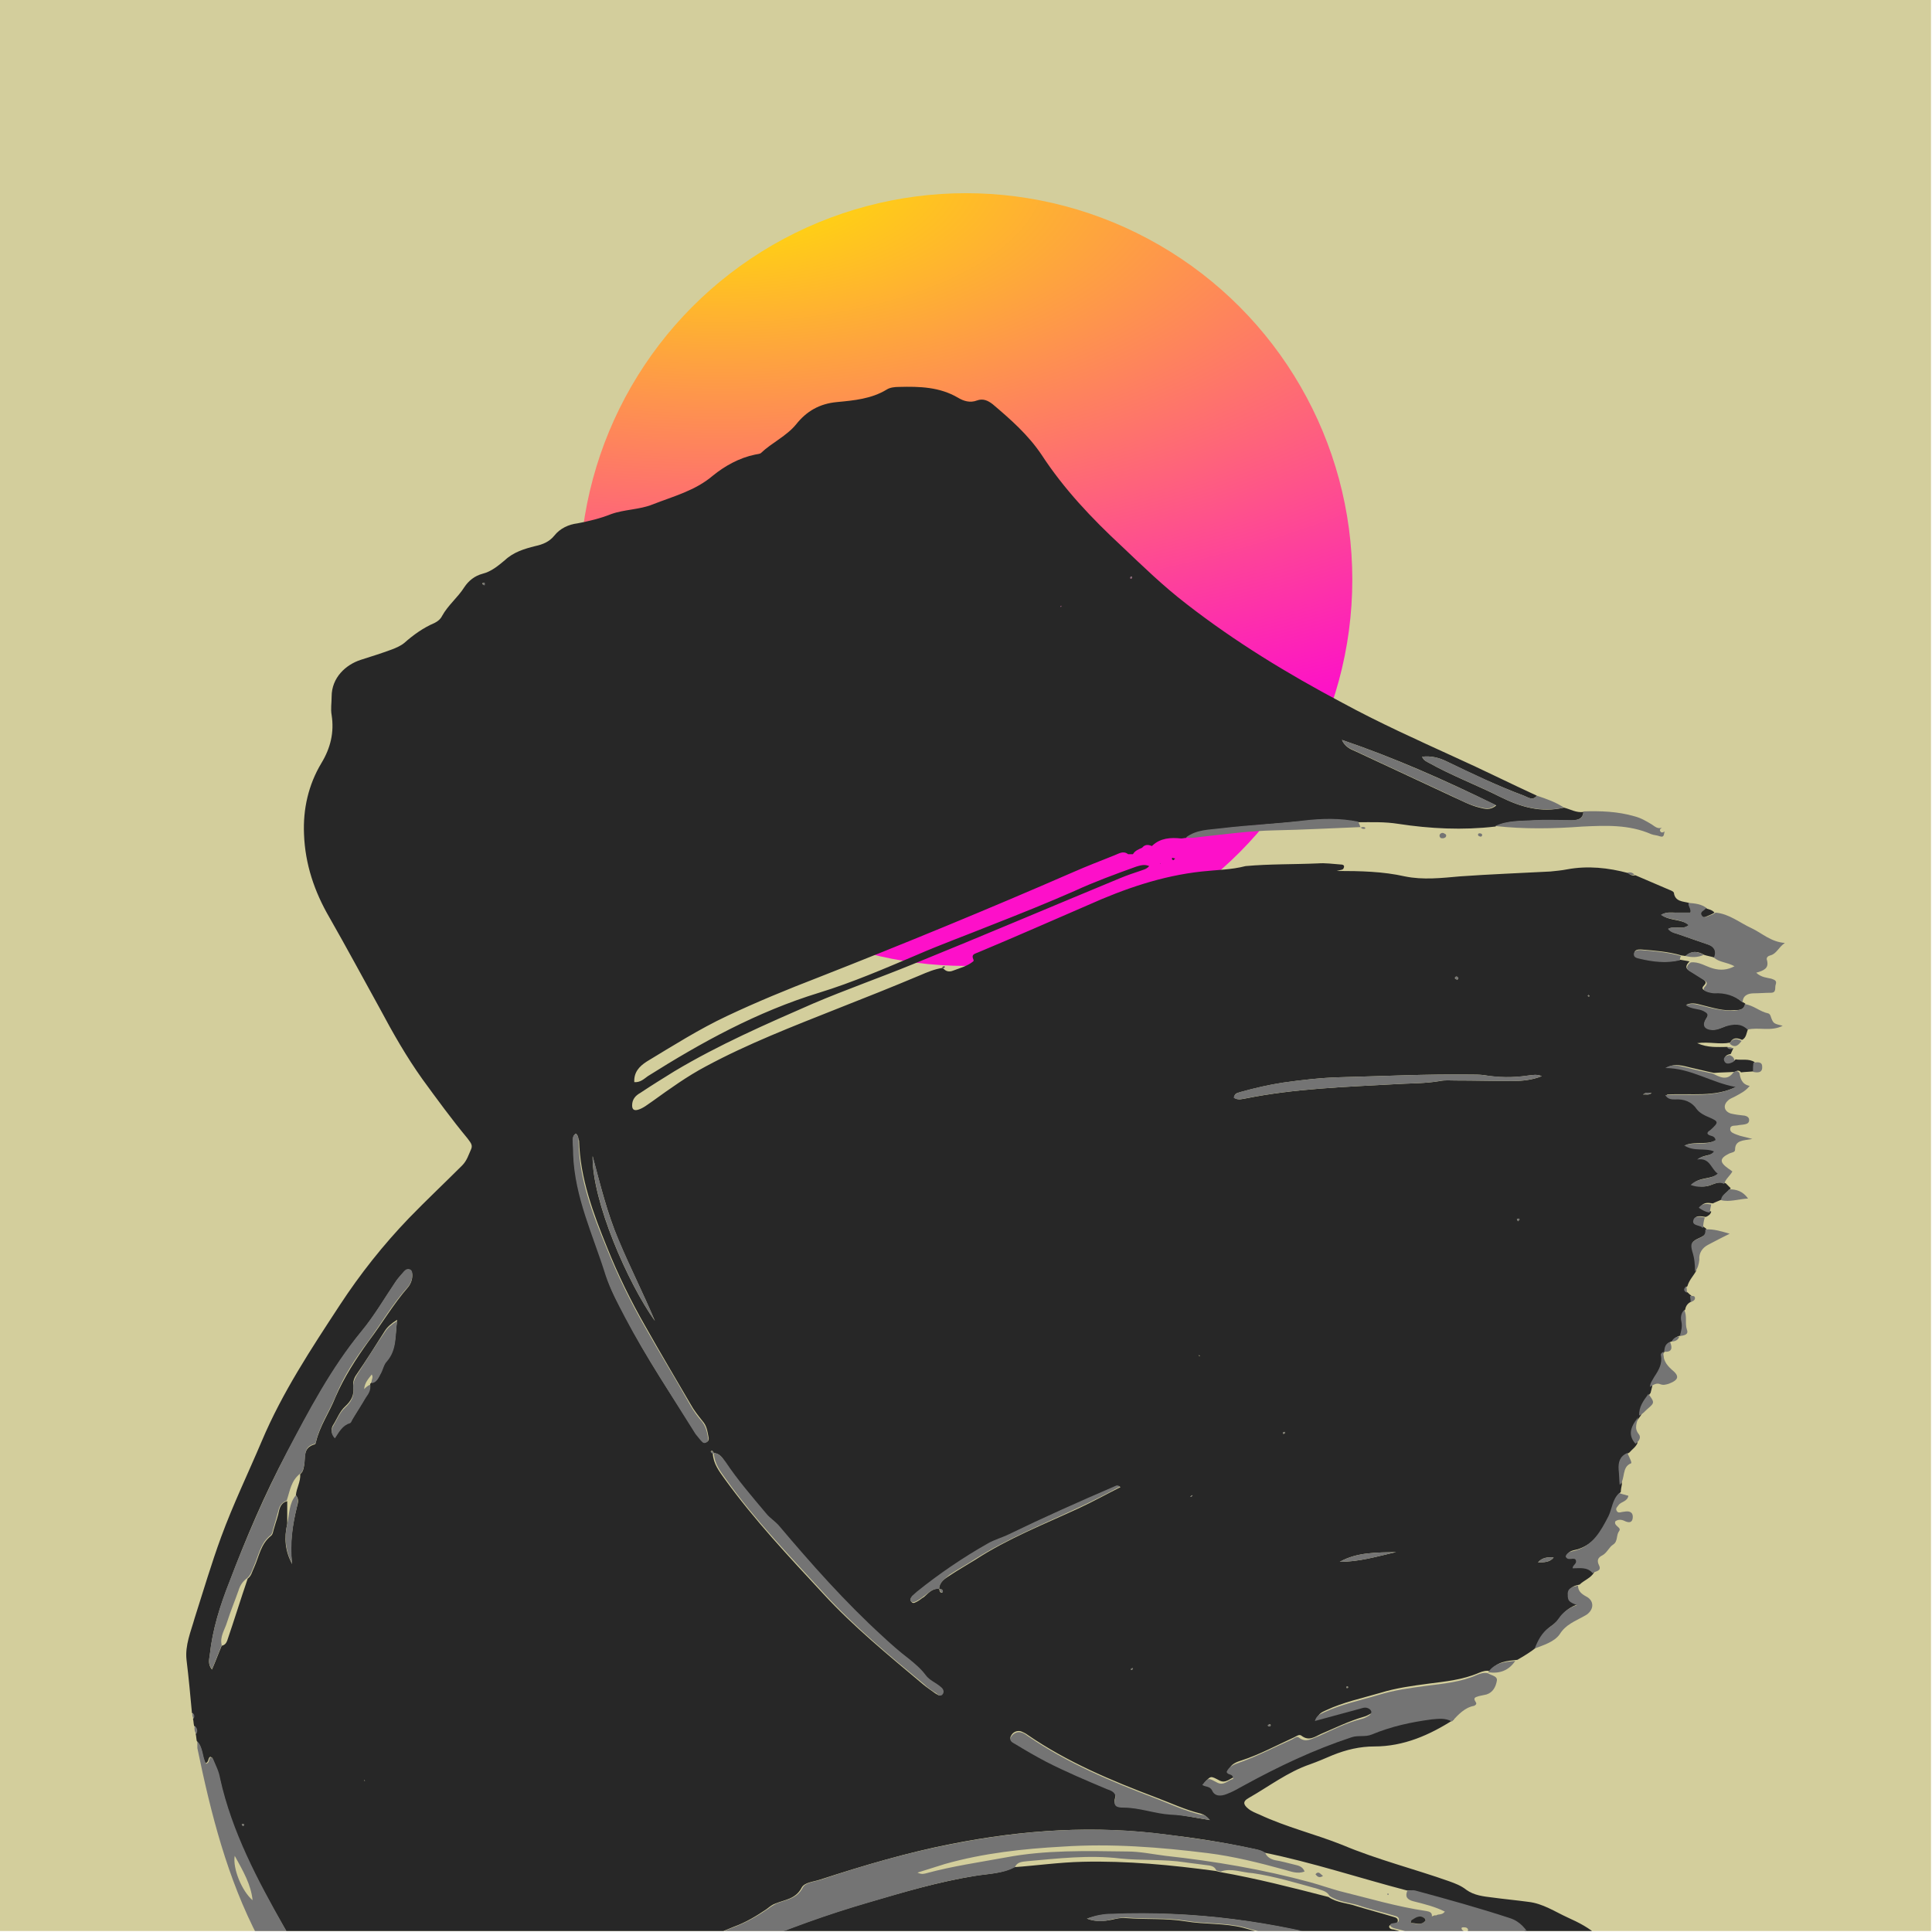 <svg width="5793" height="5793" viewBox="0 0 5793 5793" fill="none" xmlns="http://www.w3.org/2000/svg">
<g clip-path="url(#clip0_107_86669)">
<rect y="-3.476" width="5792.62" height="5799.57" fill="#D3CE9C"/>
<circle cx="2896.31" cy="1737.79" r="1158.52" fill="url(#paint0_radial_107_86669)"/>
<path d="M666.42 6890.94C760.582 6741.58 869.356 6605.21 997.612 6481.83C1047.94 6433.13 1095.02 6381.18 1142.1 6330.85C1161.58 6319.48 1156.71 6303.25 1150.22 6287.01C1146.97 6280.52 1142.1 6274.03 1137.23 6267.53C1069.05 6170.13 1000.86 6074.34 937.543 5975.31C931.049 5965.57 919.685 5955.83 922.932 5941.22C931.049 5937.97 935.92 5944.47 939.167 5949.34C958.648 5976.94 978.13 6004.53 997.612 6032.13C1046.32 6101.94 1096.64 6171.75 1145.35 6241.56C1151.84 6251.3 1156.71 6264.29 1177.82 6264.29C1148.6 6213.96 1117.75 6171.75 1085.28 6127.92C1002.48 6014.28 919.685 5899.01 849.875 5775.63C768.7 5634.39 692.396 5491.52 658.302 5330.8C653.432 5311.32 643.691 5291.84 637.197 5272.36C637.197 5270.74 633.95 5269.11 630.703 5267.49C622.586 5270.74 627.456 5283.72 616.092 5286.97C604.728 5265.86 607.974 5238.27 590.116 5220.41C588.493 5213.91 588.493 5205.8 586.869 5199.3C591.739 5189.56 590.116 5181.45 581.999 5174.95C580.375 5168.46 580.375 5160.34 578.751 5153.85C581.999 5147.35 581.999 5140.86 575.505 5135.99C570.634 5082.41 565.764 5030.46 559.27 4976.89C554.4 4933.06 572.258 4892.47 583.622 4851.88C609.598 4770.71 633.951 4687.92 663.173 4608.37C698.89 4510.96 744.348 4416.8 784.935 4321.02C846.628 4174.91 932.673 4045.03 1018.72 3913.53C1080.41 3819.37 1148.6 3733.33 1226.52 3652.16C1278.48 3598.58 1333.67 3546.63 1385.63 3494.68C1400.24 3480.07 1405.11 3462.21 1413.23 3444.35C1418.1 3431.37 1408.36 3423.25 1401.86 3413.51C1354.78 3356.69 1310.95 3296.62 1267.11 3236.55C1218.41 3168.37 1177.82 3096.94 1138.86 3023.88C1088.53 2932.97 1039.82 2842.05 987.872 2751.14C942.414 2673.22 914.814 2590.42 911.567 2501.13C908.32 2426.45 924.556 2353.4 963.519 2288.46C991.119 2243 1002.48 2195.92 994.365 2143.97C991.118 2126.11 994.365 2108.25 994.365 2088.77C994.365 2031.95 1036.58 1992.99 1082.03 1978.38C1112.88 1968.64 1143.73 1958.9 1174.57 1947.53C1187.56 1942.66 1202.17 1936.17 1211.91 1928.05C1239.51 1903.7 1268.73 1882.59 1302.83 1867.98C1312.57 1863.11 1320.69 1856.62 1325.56 1846.88C1343.42 1814.41 1372.64 1791.68 1392.12 1760.84C1405.11 1741.35 1422.97 1726.74 1447.32 1720.25C1473.29 1713.76 1494.4 1695.9 1513.88 1679.66C1539.86 1655.31 1572.33 1645.57 1604.8 1637.45C1627.53 1632.58 1647.01 1624.47 1661.62 1606.61C1679.48 1583.88 1705.45 1572.52 1731.43 1569.27C1765.52 1562.78 1799.62 1554.66 1832.09 1541.67C1872.67 1527.06 1916.51 1528.68 1957.09 1512.45C2018.79 1488.1 2083.73 1471.86 2137.3 1426.4C2173.02 1397.18 2216.85 1372.83 2263.93 1363.09C2270.43 1361.47 2278.55 1361.47 2281.79 1358.22C2314.26 1327.38 2358.1 1307.89 2387.32 1272.18C2418.17 1233.21 2457.13 1210.49 2509.08 1205.62C2561.03 1200.75 2612.99 1195.88 2658.44 1168.28C2668.18 1161.78 2682.8 1160.16 2695.78 1160.16C2757.48 1158.54 2817.54 1160.16 2872.74 1192.63C2888.98 1202.37 2908.46 1208.86 2929.57 1200.75C2947.42 1194.25 2962.04 1200.75 2976.65 1212.11C3030.22 1257.57 3082.17 1303.02 3122.76 1363.09C3189.32 1465.37 3273.75 1554.66 3363.04 1637.45C3426.35 1697.52 3488.05 1757.59 3557.86 1811.16C3703.97 1924.8 3861.45 2020.59 4023.8 2106.63C4134.2 2166.7 4249.46 2218.65 4363.11 2270.6C4445.91 2307.94 4527.08 2348.53 4608.25 2385.86C4595.27 2402.1 4582.28 2390.74 4569.29 2385.86C4491.36 2356.64 4415.06 2320.93 4338.76 2283.59C4316.03 2272.22 4291.67 2265.73 4264.07 2268.98C4268.95 2280.34 4275.44 2281.96 4283.56 2286.83C4353.37 2325.8 4426.42 2353.4 4497.86 2389.11C4559.55 2419.96 4621.24 2437.82 4689.43 2421.58C4708.91 2426.45 4726.77 2437.82 4747.87 2434.57C4746.25 2457.3 4728.39 2458.92 4712.16 2460.54C4674.82 2460.54 4637.48 2458.92 4600.14 2460.54C4561.17 2462.17 4520.59 2460.54 4483.25 2478.4C4385.84 2489.77 4288.43 2484.9 4192.64 2470.28C4152.05 2463.79 4113.09 2465.41 4072.5 2465.41C4017.3 2454.05 3962.11 2455.67 3906.91 2462.17C3825.73 2470.28 3744.56 2475.15 3663.38 2484.89C3627.67 2489.77 3588.7 2488.14 3556.23 2512.49C3551.36 2512.49 3546.49 2514.12 3541.62 2514.12C3510.78 2510.87 3479.93 2512.49 3455.58 2535.22L3453.95 2536.85C3442.59 2531.97 3432.85 2531.97 3424.73 2541.72C3414.99 2546.59 3403.62 2549.83 3397.13 2561.2L3398.75 2561.2C3393.88 2561.2 3387.39 2561.2 3382.52 2561.2C3367.91 2549.83 3354.92 2559.57 3341.93 2564.44C3301.34 2580.68 3259.13 2596.91 3218.55 2614.77C2965.28 2725.17 2708.77 2830.69 2452.26 2931.34C2359.72 2967.06 2268.81 3004.4 2179.51 3046.61C2096.72 3085.57 2017.16 3135.9 1939.24 3182.98C1916.51 3197.59 1900.27 3215.45 1901.9 3244.67C1919.75 3246.29 1931.12 3234.93 1942.48 3226.81C2104.83 3124.53 2270.43 3033.62 2455.51 2976.8C2556.16 2945.95 2653.57 2903.74 2749.36 2863.16C2824.04 2830.69 2900.34 2803.09 2976.65 2772.25C3059.44 2739.78 3140.62 2707.31 3221.79 2671.59C3281.86 2643.99 3343.56 2621.26 3406.87 2598.54C3418.24 2595.29 3431.22 2590.42 3445.84 2596.91C3437.72 2606.65 3426.35 2608.28 3418.24 2611.52C3398.75 2618.02 3379.27 2624.51 3359.79 2632.63C3151.98 2718.67 2945.8 2806.34 2737.99 2890.76C2638.96 2931.34 2536.68 2967.06 2437.65 3009.27C2296.4 3070.96 2155.16 3132.65 2022.03 3212.2C1987.94 3233.3 1953.85 3254.41 1919.75 3277.14C1905.14 3285.26 1895.4 3296.62 1895.4 3314.48C1895.4 3327.47 1901.9 3330.71 1913.26 3327.47C1929.5 3322.6 1942.48 3311.23 1957.09 3301.49C2009.05 3264.15 2061 3226.81 2116.2 3197.59C2242.83 3129.4 2377.58 3077.45 2512.33 3023.88C2595.13 2991.41 2676.3 2958.94 2757.48 2924.85C2780.2 2915.11 2802.93 2905.37 2827.29 2902.12C2835.4 2913.49 2846.77 2915.11 2858.13 2910.24C2879.24 2902.12 2900.34 2897.25 2918.2 2882.64C2919.82 2881.02 2919.82 2877.77 2918.2 2876.15C2911.71 2859.91 2924.7 2859.91 2934.44 2855.04C3043.21 2809.58 3153.61 2760.88 3262.38 2713.8C3371.15 2665.1 3483.18 2626.14 3603.31 2613.15C3647.15 2608.28 3690.98 2608.28 3734.82 2596.91C3806.25 2590.42 3879.31 2592.04 3952.36 2588.8C3973.47 2587.17 3996.2 2590.42 4018.93 2592.04C4025.42 2592.04 4033.54 2593.67 4028.67 2603.41C4027.05 2608.28 4020.55 2608.28 4007.56 2611.52C4080.62 2611.52 4147.18 2613.15 4212.12 2627.76C4267.32 2639.12 4322.52 2632.63 4377.72 2627.76C4468.63 2621.26 4557.93 2618.02 4648.84 2613.15C4665.08 2611.52 4682.94 2609.9 4699.17 2606.65C4760.86 2595.29 4822.56 2601.78 4882.62 2618.02C4889.12 2624.51 4895.61 2626.14 4903.73 2624.51C4937.82 2639.12 4971.92 2653.73 5006.01 2668.34C5010.88 2669.97 5017.37 2673.21 5019 2676.46C5022.24 2704.06 5046.6 2702.44 5064.46 2707.31C5062.83 2717.05 5072.57 2725.17 5069.33 2736.53C5054.71 2736.53 5040.1 2736.53 5025.49 2736.53C5012.5 2736.53 4997.89 2733.28 4981.66 2743.02C5007.63 2762.51 5041.73 2754.39 5064.46 2773.87C5044.97 2790.1 5022.24 2773.87 5002.76 2785.23C5014.13 2798.22 5027.12 2798.22 5038.48 2803.09C5066.08 2812.83 5093.68 2822.57 5122.9 2832.31C5142.38 2838.81 5148.88 2851.79 5140.76 2871.28C5131.02 2868.03 5119.65 2866.41 5109.91 2863.16C5090.43 2851.79 5072.57 2850.17 5054.71 2866.41C5049.84 2866.41 5044.97 2864.78 5041.73 2864.78C5002.76 2853.42 4960.55 2850.17 4919.96 2846.92C4911.85 2846.92 4900.48 2846.93 4900.48 2859.91C4900.48 2869.65 4910.22 2871.28 4916.72 2872.9C4957.31 2882.64 4997.89 2887.51 5038.48 2877.77C5048.22 2879.39 5056.34 2881.02 5066.08 2882.64C5054.71 2894 5051.47 2903.74 5067.7 2911.86C5080.69 2918.36 5093.68 2928.1 5106.67 2936.21C5113.16 2941.08 5118.03 2945.96 5109.91 2954.07C5098.55 2965.44 5108.29 2968.68 5118.03 2971.93C5124.52 2973.55 5131.02 2975.18 5137.51 2975.18C5169.98 2973.55 5197.58 2981.67 5221.93 3002.78C5225.18 3004.4 5230.05 3007.65 5233.3 3009.27C5230.05 3028.75 5215.44 3028.75 5200.83 3028.75C5168.36 3032 5137.51 3022.26 5105.04 3014.14C5090.43 3010.89 5075.82 3004.4 5056.34 3012.52C5075.82 3025.5 5095.3 3022.26 5109.91 3030.38C5118.03 3035.25 5126.15 3038.49 5118.03 3051.48C5103.42 3072.58 5111.54 3085.57 5135.89 3087.2C5150.5 3087.2 5163.49 3080.7 5176.48 3075.83C5199.21 3067.71 5221.93 3064.47 5241.42 3085.57C5236.55 3096.94 5236.55 3111.55 5223.56 3118.04C5208.95 3111.55 5195.96 3109.92 5187.84 3126.16C5156.99 3132.65 5126.15 3122.91 5088.81 3127.78C5121.28 3142.39 5150.5 3139.15 5179.72 3139.15C5184.59 3144.02 5191.09 3145.64 5197.58 3142.39C5194.33 3148.89 5192.71 3153.76 5189.46 3160.25C5179.72 3161.87 5168.36 3166.74 5173.23 3178.11C5178.1 3189.47 5189.46 3186.23 5199.21 3181.36C5200.83 3179.73 5202.45 3178.11 5204.08 3176.49C5221.93 3179.73 5243.04 3173.24 5260.9 3184.6C5260.9 3194.34 5260.9 3202.46 5259.27 3212.2C5246.29 3213.82 5233.3 3213.82 5220.31 3215.45C5215.44 3208.95 5208.95 3208.95 5202.45 3213.82C5181.35 3215.45 5160.24 3215.45 5139.14 3217.07C5114.78 3212.2 5090.43 3205.71 5067.7 3200.84C5030.36 3191.1 5019 3191.1 4997.89 3200.84C5072.57 3200.84 5135.89 3244.67 5208.95 3257.66C5140.76 3291.75 5069.33 3277.14 4997.89 3282.01C5006.01 3293.37 5017.37 3295 5027.12 3295C5054.71 3293.37 5077.44 3301.49 5093.68 3325.84C5101.8 3337.21 5114.78 3343.7 5129.39 3348.57C5158.62 3359.93 5158.62 3363.18 5134.27 3385.91C5131.02 3389.16 5124.52 3390.78 5124.52 3397.27C5129.39 3407.01 5145.63 3400.52 5148.88 3416.76C5122.9 3434.61 5087.18 3421.63 5054.71 3432.99C5083.94 3450.85 5116.41 3439.48 5144.01 3450.85C5129.39 3468.71 5109.91 3460.59 5093.68 3475.2C5131.02 3470.33 5134.27 3502.8 5155.37 3517.41C5131.02 3538.51 5096.93 3527.15 5074.2 3551.5C5096.93 3559.62 5116.41 3559.62 5134.27 3551.5C5147.25 3546.63 5161.86 3541.76 5174.85 3548.26C5179.72 3553.13 5184.59 3558 5189.46 3562.87C5181.35 3574.23 5166.74 3579.1 5165.11 3595.34C5155.37 3600.21 5145.63 3603.45 5135.89 3608.32C5122.9 3606.7 5109.91 3603.45 5098.55 3618.06C5109.91 3626.18 5119.65 3631.05 5131.02 3632.67C5129.39 3640.79 5122.9 3645.66 5114.78 3648.91C5101.8 3647.29 5083.94 3642.42 5080.69 3657.03C5077.44 3673.26 5098.55 3671.64 5106.67 3678.13C5108.29 3678.13 5108.29 3678.13 5109.91 3679.75C5111.54 3681.38 5114.78 3683 5116.41 3684.62C5119.65 3699.24 5111.54 3704.11 5098.55 3710.6C5072.57 3721.96 5069.33 3726.83 5077.44 3751.19C5083.94 3770.67 5085.56 3791.77 5085.56 3811.25C5077.44 3825.87 5064.46 3838.85 5059.58 3856.71C5049.84 3863.2 5051.47 3869.7 5061.21 3876.19C5064.46 3879.44 5067.7 3882.69 5070.95 3884.31C5070.95 3890.8 5072.57 3897.3 5072.57 3902.17C5061.21 3907.04 5054.71 3915.15 5053.09 3926.52C5041.73 3936.26 5041.73 3949.25 5044.97 3962.23C5048.22 3976.85 5043.35 3989.83 5040.1 4004.44C5030.36 4006.07 5022.24 4010.94 5017.37 4019.06C5015.75 4020.68 5014.13 4020.68 5012.5 4022.3C4997.89 4025.55 4996.27 4038.54 4994.65 4051.52C4989.77 4053.15 4984.9 4058.02 4986.53 4062.89C4991.4 4087.24 4980.03 4106.72 4967.05 4126.2C4960.55 4135.94 4954.06 4145.68 4954.06 4157.05C4952.43 4163.54 4950.81 4170.04 4949.19 4176.53C4934.58 4196.01 4918.34 4213.87 4921.59 4241.47C4919.96 4243.09 4919.96 4244.72 4918.34 4246.34C4892.37 4278.81 4890.74 4301.54 4910.22 4325.89C4905.35 4338.88 4893.99 4345.37 4885.87 4355.11C4864.77 4364.85 4858.27 4382.71 4859.9 4405.44C4861.52 4420.05 4861.52 4436.28 4863.14 4450.89C4861.52 4459.01 4859.9 4467.13 4859.9 4473.62C4838.79 4491.48 4838.79 4519.08 4827.43 4543.43C4806.32 4587.26 4781.97 4629.47 4730.02 4645.71C4718.65 4648.95 4704.04 4648.95 4699.17 4663.57C4705.66 4679.8 4725.15 4665.19 4730.02 4674.93C4733.26 4687.92 4718.65 4687.92 4720.28 4699.28C4741.38 4699.28 4764.11 4696.03 4780.34 4713.89C4770.6 4731.75 4749.5 4738.24 4736.51 4751.23C4721.9 4754.48 4705.66 4757.72 4705.66 4778.83C4705.66 4796.69 4708.91 4799.94 4733.26 4809.68C4708.91 4817.79 4691.05 4830.78 4678.06 4850.26C4671.57 4860 4660.21 4869.74 4650.47 4876.24C4627.74 4892.47 4616.37 4915.2 4606.63 4939.55C4588.77 4954.16 4569.29 4965.53 4549.81 4976.89C4518.96 4980.14 4488.12 4981.76 4468.63 5010.98C4457.27 5007.74 4445.91 5010.98 4434.54 5015.85C4385.84 5036.96 4333.88 5041.83 4283.56 5048.32C4234.85 5054.82 4186.15 5061.31 4139.07 5075.92C4083.87 5092.16 4028.67 5103.52 3976.72 5127.87C3966.98 5132.74 3953.99 5135.99 3949.12 5153.85C3996.2 5140.86 4038.41 5129.5 4080.62 5118.13C4088.74 5114.88 4098.48 5111.64 4106.6 5114.88C4111.47 5116.51 4116.34 5119.75 4117.96 5124.62C4119.58 5129.5 4116.34 5134.37 4111.47 5137.61C4104.97 5140.86 4096.85 5145.73 4090.36 5147.35C4044.9 5160.34 4002.69 5181.45 3960.48 5199.3C3942.62 5207.42 3924.76 5222.03 3902.04 5204.17C3895.54 5199.3 3887.42 5205.8 3880.93 5209.04C3827.36 5233.4 3777.03 5260.99 3721.83 5278.85C3705.59 5283.72 3690.98 5290.22 3684.49 5306.45C3687.74 5317.82 3705.59 5309.7 3703.97 5327.56C3689.36 5330.8 3676.37 5348.66 3656.89 5338.92C3629.29 5324.31 3630.91 5324.31 3611.43 5345.41C3619.55 5353.53 3634.16 5348.66 3640.65 5361.65C3650.4 5381.13 3668.25 5379.51 3684.49 5373.01C3702.35 5364.9 3720.21 5356.78 3736.44 5347.04C3840.34 5291.84 3947.49 5239.89 4059.51 5202.55C4080.62 5196.06 4100.1 5200.93 4119.58 5194.43C4178.03 5170.08 4238.1 5157.09 4299.79 5148.98C4320.9 5145.73 4342 5142.48 4359.86 5155.47C4286.8 5202.55 4208.88 5236.64 4121.21 5236.64C4077.37 5236.64 4036.79 5246.38 3996.2 5262.62C3973.47 5272.36 3950.74 5282.1 3928.01 5290.22C3861.45 5312.94 3804.63 5356.78 3744.56 5390.87C3726.7 5400.61 3726.7 5410.35 3742.93 5423.34C3752.67 5431.46 3765.66 5436.33 3777.03 5441.2C3856.58 5478.54 3944.25 5499.64 4025.42 5532.11C4129.32 5575.94 4239.72 5603.54 4345.25 5640.88C4363.11 5647.38 4380.97 5653.87 4397.2 5666.86C4419.93 5683.09 4447.53 5686.34 4475.13 5689.59C4510.84 5694.46 4546.56 5697.7 4582.28 5702.57C4626.11 5707.44 4661.83 5731.79 4700.79 5749.65C4733.26 5764.26 4765.73 5780.5 4793.33 5806.47C4840.41 5850.31 4871.26 5903.88 4889.12 5963.95C4902.11 6011.03 4918.34 6054.86 4939.45 6098.69C4963.8 6147.4 4968.67 6200.97 4978.41 6252.92C4981.66 6269.16 4983.28 6285.39 4986.53 6303.25C4993.02 6335.72 4996.27 6366.56 4989.77 6399.03C4983.28 6428.26 4984.9 6459.1 4994.64 6488.32C5004.39 6522.42 5006.01 6554.88 4996.27 6588.98C4981.66 6637.68 4981.66 6686.38 4984.9 6735.09C4986.53 6769.18 4980.03 6801.65 4973.54 6835.74C4968.67 6861.72 4963.8 6886.07 4960.55 6912.04C4945.94 7027.31 4931.33 7142.57 4916.72 7259.46C4913.47 7288.68 4910.22 7317.91 4916.72 7348.75C4923.21 7382.84 4919.96 7416.94 4911.85 7449.41C4900.48 7493.24 4897.24 7535.45 4893.99 7580.91C4892.37 7618.24 4885.87 7655.58 4871.26 7691.3C4866.39 7704.29 4861.52 7718.9 4861.52 7733.51C4859.9 7790.33 4840.41 7842.28 4812.81 7890.98C4798.2 7895.85 4790.09 7907.22 4777.1 7915.34C4762.49 7913.71 4747.87 7913.71 4731.64 7912.09C4730.02 7903.97 4733.26 7899.1 4738.13 7892.61C4746.25 7886.11 4747.87 7881.24 4739.76 7873.13C4718.65 7839.03 4684.56 7835.79 4648.84 7840.66C4637.48 7839.03 4624.49 7837.41 4613.12 7837.41C4598.51 7824.42 4582.28 7821.18 4562.8 7826.05C4553.06 7824.42 4544.94 7824.42 4535.2 7822.8C4520.59 7804.94 4499.48 7801.69 4480 7800.07C4434.54 7798.45 4392.33 7778.97 4346.87 7770.85C4337.13 7769.22 4329.01 7764.35 4324.14 7756.24C4314.4 7740 4298.17 7735.13 4281.93 7728.64C4231.6 7712.4 4182.9 7689.68 4130.95 7679.94C4124.45 7678.31 4114.71 7679.94 4113.09 7666.95C4156.92 7662.08 4195.89 7681.56 4244.59 7686.43C4213.75 7675.07 4251.09 7653.96 4231.6 7642.6C4215.37 7632.86 4199.13 7626.36 4182.9 7619.87C4161.79 7611.75 4139.07 7605.26 4116.34 7600.39C4088.74 7595.52 4059.51 7589.02 4033.54 7577.66C4010.81 7567.92 3986.46 7563.05 3962.11 7559.8C3872.81 7546.81 3783.52 7553.31 3694.23 7556.55C3663.38 7556.55 3634.16 7561.42 3604.94 7567.92C3561.1 7577.66 3517.27 7593.89 3473.43 7602.01C3426.35 7610.13 3380.9 7627.98 3332.19 7626.36C3327.32 7626.36 3319.2 7623.11 3319.2 7629.61C3315.96 7652.34 3296.47 7647.47 3283.49 7652.34C3220.17 7673.44 3160.1 7697.79 3101.66 7730.26C3061.07 7751.37 3020.48 7770.85 2978.27 7787.08C2939.31 7800.07 2903.59 7822.8 2867.87 7845.53C2858.13 7852.02 2848.39 7858.51 2851.64 7873.13C2864.63 7921.83 2898.72 7934.82 2939.31 7907.22C2973.4 7884.49 3009.12 7866.63 3046.46 7852.02C3059.44 7847.15 3072.43 7840.66 3083.8 7830.92C3121.14 7801.69 3163.35 7783.84 3210.43 7769.22C3320.83 7733.51 3429.6 7696.17 3543.24 7673.44C3575.71 7666.95 3609.81 7660.45 3642.28 7653.96C3653.64 7652.34 3665.01 7652.34 3676.37 7653.96C3687.74 7655.58 3694.23 7663.7 3695.85 7675.06C3695.85 7686.43 3687.74 7691.3 3677.99 7692.92C3650.39 7697.79 3622.8 7709.16 3593.57 7705.91C3525.39 7697.79 3462.07 7712.4 3398.75 7733.51C3377.65 7740 3363.04 7752.99 3363.04 7780.59C3398.75 7770.85 3432.85 7761.11 3465.32 7752.99C3497.79 7744.87 3528.63 7723.77 3564.35 7733.51C3565.97 7743.25 3559.48 7744.87 3556.23 7746.5C3552.99 7748.12 3544.87 7749.74 3548.11 7759.48C3590.33 7752.99 3630.91 7738.38 3676.37 7748.12C3671.5 7752.99 3669.88 7754.61 3666.63 7754.61C3585.46 7769.22 3514.02 7821.18 3427.98 7819.55C3419.86 7819.55 3413.37 7822.8 3405.25 7826.05C3341.93 7852.02 3278.62 7879.62 3216.92 7912.09C3197.44 7921.83 3179.58 7933.19 3153.61 7934.82C3163.35 7908.84 3200.69 7915.34 3207.18 7884.49C3182.83 7886.11 3168.22 7900.72 3150.36 7908.84C3095.16 7936.44 3043.21 7972.16 2989.63 8003C2981.52 8007.87 2968.53 8014.37 2975.02 8027.35C3001 8067.94 3020.48 8111.77 3057.82 8142.62C3059.44 8152.36 3065.94 8158.85 3072.43 8165.35C3132.5 8228.66 3190.95 8291.98 3251.02 8353.67C3259.13 8371.52 3280.24 8378.02 3289.98 8392.63C3288.36 8408.86 3281.86 8415.36 3267.25 8405.62C3254.26 8395.88 3242.9 8381.27 3229.91 8371.52C3161.72 8317.95 3103.28 8256.26 3044.83 8194.57C2971.78 8118.27 2906.84 8037.09 2840.27 7955.92C2734.75 7827.67 2629.22 7699.42 2523.69 7569.54C2432.78 7455.9 2346.73 7339.01 2267.18 7217.25C2198.99 7113.35 2138.93 7004.58 2075.61 6895.81C2000.93 6769.18 1932.74 6639.3 1882.41 6501.31C1862.93 6449.36 1840.2 6397.41 1823.97 6345.46C1802.86 6278.9 1788.25 6210.71 1783.38 6140.9C1780.13 6092.2 1776.89 6045.12 1785 5998.04C1786.63 5989.92 1791.5 5980.18 1776.89 5973.69C1765.52 5993.17 1763.9 6015.9 1762.28 6037C1755.78 6121.42 1762.28 6205.84 1786.63 6287.01C1827.22 6416.89 1872.67 6545.14 1931.12 6668.53C1996.06 6803.27 2069.12 6933.15 2148.67 7059.78C2163.28 7082.51 2179.51 7108.48 2184.38 7140.95C2164.9 7136.08 2158.41 7121.47 2151.91 7110.1C2116.2 7051.66 2083.73 6991.59 2048.01 6933.15C2022.03 6890.94 2010.67 6842.24 1981.45 6801.65C1957.09 6767.56 1935.99 6728.59 1919.75 6689.63C1859.69 6553.26 1804.49 6415.27 1763.9 6270.78C1760.65 6261.04 1759.03 6249.68 1752.53 6241.56C1731.43 6218.83 1729.81 6192.85 1734.68 6165.26C1737.92 6145.77 1736.3 6126.29 1733.05 6106.81C1731.43 6100.32 1729.81 6093.82 1721.69 6093.82C1711.95 6092.2 1708.7 6100.32 1707.08 6108.44C1703.83 6127.92 1707.08 6147.4 1707.08 6166.88C1707.08 6179.87 1711.95 6194.48 1702.21 6207.47C1671.36 6152.27 1697.34 6093.82 1689.22 6033.76C1671.36 6049.99 1671.36 6064.6 1669.74 6077.59C1666.49 6100.32 1664.87 6124.67 1663.24 6147.4C1663.24 6153.89 1661.62 6160.39 1655.13 6163.63C1645.38 6166.88 1640.51 6158.76 1638.89 6150.64C1634.02 6134.41 1629.15 6118.18 1625.9 6101.94C1616.16 6149.02 1608.04 6194.48 1612.91 6241.56C1617.79 6283.77 1632.4 6324.35 1640.51 6366.56C1666.49 6507.8 1724.94 6639.3 1778.51 6770.8C1781.76 6777.3 1783.38 6788.66 1796.37 6785.41C1801.24 6774.05 1794.75 6764.31 1789.88 6754.57C1750.91 6668.53 1733.05 6577.61 1703.83 6488.32C1695.71 6465.59 1702.21 6444.49 1707.08 6423.38C1710.32 6413.64 1718.44 6413.64 1724.94 6420.14C1728.18 6423.38 1731.43 6428.26 1733.05 6433.13C1742.79 6472.09 1763.9 6507.8 1776.89 6545.14C1825.59 6691.25 1905.14 6819.51 1981.45 6951.01C1987.94 6960.75 1992.81 6972.11 2009.05 6962.37C2017.16 6957.5 2023.66 6965.62 2020.41 6972.11C2000.93 7009.45 2035.02 7032.18 2046.39 7059.78C2049.63 7069.52 2059.37 7074.39 2065.87 7061.4C2077.23 7072.76 2085.35 7084.13 2090.22 7100.36C2077.23 7121.47 2077.23 7121.47 2099.96 7136.08C2101.59 7121.47 2091.84 7111.73 2090.22 7100.36C2099.96 7105.23 2104.83 7113.35 2111.33 7123.09C2174.64 7236.73 2247.7 7343.88 2324 7447.78C2387.32 7533.82 2453.88 7616.62 2520.45 7699.42C2603.24 7803.32 2687.66 7905.59 2768.84 8007.87C2851.64 8111.77 2936.06 8212.43 3026.97 8308.21C3070.81 8353.67 3116.27 8397.5 3161.72 8442.96C3173.09 8454.32 3182.83 8464.06 3174.71 8483.54C3166.59 8504.65 3179.58 8520.88 3195.82 8533.87C3216.92 8553.35 3238.03 8571.21 3259.13 8590.69C3335.44 8658.88 3411.74 8727.06 3499.41 8782.26C3525.39 8798.49 3549.74 8817.97 3574.09 8837.46C3588.7 8848.82 3601.69 8861.81 3598.44 8882.91C3552.99 8899.15 3504.28 8900.77 3460.45 8917C3439.34 8913.76 3419.86 8921.87 3398.75 8926.74C3254.26 8965.71 3108.15 9007.92 2963.66 9045.26C2850.01 9074.48 2734.75 9102.08 2621.1 9136.17C2614.61 9137.79 2604.87 9136.17 2601.62 9147.53C2619.48 9150.78 2634.09 9139.42 2650.32 9137.79C2666.56 9136.17 2682.79 9126.43 2708.77 9136.17C2587.01 9176.76 2466.87 9197.86 2356.47 9253.06C2401.93 9254.68 2442.52 9228.71 2489.6 9225.46C2487.98 9233.58 2481.48 9233.58 2476.61 9235.2C2414.92 9256.31 2349.98 9274.16 2289.91 9301.76C2280.17 9306.63 2270.43 9308.26 2262.31 9316.37C2259.06 9319.62 2255.82 9324.49 2259.06 9330.98C2260.69 9337.48 2265.56 9339.1 2272.05 9337.48C2281.79 9335.85 2291.53 9332.61 2301.27 9329.36C2382.45 9305.01 2462 9275.79 2543.17 9254.68C2697.41 9215.72 2851.64 9176.76 3007.49 9136.17C3121.14 9106.95 3233.16 9079.35 3346.8 9046.88C3392.26 9033.89 3440.96 9027.4 3484.8 9009.54C3491.29 9007.92 3497.79 9006.29 3504.28 9004.67C3517.27 9009.54 3531.88 9009.54 3543.24 9019.28C3371.15 9059.87 3202.31 9108.57 3031.84 9155.65C2927.94 9183.25 2824.04 9210.85 2718.51 9235.2C2565.9 9269.29 2419.79 9322.87 2273.68 9373.19C2208.74 9395.92 2145.42 9420.27 2080.48 9446.25C2067.49 9451.12 2052.88 9455.99 2043.14 9467.35C2028.53 9465.73 2015.54 9472.22 2002.55 9477.09C1918.13 9511.19 1835.33 9545.28 1752.53 9582.62C1651.88 9629.7 1549.6 9671.91 1458.68 9740.09C1452.19 9744.96 1445.69 9753.08 1432.71 9746.59C1434.33 9727.11 1460.31 9722.24 1463.55 9696.26C1406.73 9730.35 1354.78 9761.2 1306.07 9796.91C1297.96 9803.41 1288.22 9808.28 1284.97 9818.02C1242.76 9843.99 1205.42 9873.22 1168.08 9904.06C1156.71 9904.06 1148.6 9908.93 1145.35 9920.3C1142.1 9921.92 1140.48 9925.17 1137.23 9926.79C1124.24 9934.91 1112.88 9944.65 1099.89 9952.77C1086.9 9933.28 1093.4 9917.05 1109.63 9900.81C1159.96 9850.49 1218.41 9811.53 1275.23 9774.19C1306.07 9754.7 1328.8 9725.48 1359.65 9706C1369.39 9699.51 1366.14 9686.52 1361.27 9678.4C1356.4 9670.28 1348.29 9671.91 1340.17 9676.78C1330.43 9681.65 1322.31 9688.14 1314.19 9693.01C1275.23 9718.99 1236.26 9743.34 1198.92 9770.94C1171.32 9790.42 1137.23 9798.54 1109.63 9818.02C1091.77 9831.01 1070.67 9839.12 1049.56 9843.99C1072.29 9811.53 1106.39 9792.04 1135.61 9767.69C1210.29 9707.62 1284.97 9649.18 1351.53 9579.37C1369.39 9574.5 1384 9561.51 1398.61 9551.77C1422.97 9533.92 1422.97 9527.42 1405.11 9504.69C1382.38 9477.09 1356.4 9451.12 1335.3 9421.9C1302.83 9378.06 1267.11 9337.48 1226.52 9300.14C1205.42 9280.66 1184.31 9261.18 1168.08 9238.45C1129.11 9183.25 1090.15 9128.05 1051.19 9074.48C974.883 8970.58 896.956 8866.68 819.028 8762.78C810.911 8753.04 802.793 8743.29 797.922 8730.31C802.793 8728.68 807.663 8730.31 809.287 8725.44C809.287 8723.81 807.663 8720.57 806.04 8720.57C799.546 8720.57 799.546 8727.06 797.922 8730.31C778.44 8705.96 760.582 8679.98 741.1 8655.63C728.112 8639.39 713.501 8624.78 707.007 8603.68C694.019 8558.22 669.667 8517.64 637.197 8485.17C569.01 8413.73 536.541 8322.82 497.576 8236.78C478.095 8191.32 469.977 8140.99 442.378 8100.41C426.143 8072.81 414.779 8045.21 406.661 8014.37C400.167 7986.77 392.05 7959.17 382.309 7931.57C362.827 7874.75 369.321 7816.3 362.827 7757.86C362.827 7757.86 366.074 7756.24 370.944 7754.61C374.191 7765.98 379.062 7777.34 380.686 7788.71C387.18 7832.54 401.791 7876.37 427.767 7910.46C466.731 7960.79 479.718 8022.48 504.071 8079.3C521.929 8121.51 534.917 8163.72 556.023 8204.31C620.962 8332.56 698.889 8454.32 780.064 8572.83C784.934 8579.33 789.805 8585.82 784.935 8595.56C765.453 8589.07 762.206 8564.72 737.854 8564.72C744.347 8589.07 755.712 8608.55 768.7 8628.03C804.417 8678.36 841.756 8728.68 877.473 8780.63C1010.6 8977.07 1151.84 9168.64 1304.45 9350.47C1345.04 9399.17 1387.25 9447.87 1427.84 9496.58C1440.82 9512.81 1452.19 9516.06 1471.67 9504.69C1491.15 9493.33 1513.88 9483.59 1534.99 9473.85C1547.97 9467.35 1551.22 9457.61 1544.73 9444.63C1541.48 9436.51 1534.99 9428.39 1530.12 9421.9C1447.32 9329.36 1366.14 9235.2 1289.84 9136.17C1229.77 9059.87 1171.33 8981.94 1116.13 8902.39C1109.63 8892.65 1104.76 8882.91 1088.53 8891.03C1082.03 8894.28 1077.16 8887.78 1073.92 8881.29C1054.43 8848.82 1054.43 8804.99 1017.09 8779.01C1008.98 8772.52 1004.11 8762.78 991.118 8759.53C978.13 8757.91 968.389 8749.79 963.519 8740.05C945.66 8704.33 924.555 8673.49 880.721 8663.75C874.226 8662.12 866.109 8650.76 877.473 8647.51C900.202 8641.02 892.085 8629.65 883.968 8619.91C874.227 8605.3 864.485 8592.31 854.745 8577.7C823.898 8538.74 796.299 8498.15 773.57 8454.32C752.465 8410.49 707.007 8379.64 703.76 8327.69C703.76 8326.07 700.513 8322.82 698.889 8321.2C685.901 8311.46 685.902 8296.85 684.278 8282.23C700.513 8277.36 694.019 8267.62 687.525 8259.51C681.031 8253.01 676.161 8257.88 676.161 8266C664.796 8261.13 658.302 8251.39 653.432 8240.03C624.209 8179.96 594.986 8118.27 560.893 8059.82C549.528 8041.96 539.788 8017.61 551.152 8001.38C570.634 7972.16 557.646 7947.8 549.529 7920.21C526.8 7850.4 502.448 7780.59 486.212 7707.53C484.589 7699.42 479.718 7689.68 487.836 7681.56C495.953 7673.44 500.824 7694.55 510.565 7684.81C499.201 7637.73 494.33 7590.64 497.577 7541.94C497.577 7527.33 499.2 7512.72 495.953 7499.73C497.577 7494.86 497.577 7491.61 499.201 7486.74C513.812 7512.72 507.318 7541.94 508.941 7569.54C510.565 7593.89 515.435 7615 525.176 7636.1C526.8 7640.97 531.67 7645.84 536.54 7644.22C543.034 7642.6 544.658 7637.73 543.035 7632.85C531.67 7577.66 531.67 7522.46 526.8 7467.26C528.423 7434.79 531.67 7403.95 541.411 7373.1C552.776 7382.84 562.516 7379.6 569.01 7368.23C577.128 7459.15 590.116 7550.06 629.08 7632.85C638.821 7613.37 633.95 7593.89 625.832 7574.41C617.715 7553.31 612.845 7532.2 607.974 7511.1C598.233 7477 607.974 7441.29 603.104 7407.2C596.61 7355.24 612.845 7311.41 638.821 7269.2C646.938 7316.28 651.808 7364.99 669.667 7410.44C669.667 7438.04 674.537 7462.39 698.89 7480.25C700.513 7457.52 700.513 7436.42 681.031 7420.18C679.408 7416.94 676.161 7415.31 674.537 7412.07L674.537 7413.69C679.408 7379.6 668.043 7345.5 666.42 7311.41C676.161 7298.42 676.161 7288.68 659.926 7278.94C658.302 7270.83 658.303 7262.71 656.679 7256.21C668.044 7246.47 671.29 7231.86 676.161 7218.88C682.655 7202.64 692.396 7189.65 705.384 7181.54C728.113 7201.02 732.983 7228.62 745.971 7254.59C744.348 7215.63 762.206 7184.78 773.57 7150.69C784.935 7116.6 781.688 7076.01 802.793 7045.17C814.158 7045.17 812.534 7061.4 820.651 7059.78C833.639 7058.15 830.392 7046.79 830.392 7038.67C832.016 7032.18 830.392 7025.68 830.392 7019.19C828.769 6993.22 835.263 6970.49 854.745 6952.63C866.109 6942.89 869.356 6929.9 867.733 6913.67C864.486 6890.94 880.721 6881.2 896.956 6873.08C934.296 6858.47 958.648 6843.86 986.248 6816.26C995.988 6806.52 1004.11 6795.15 1013.85 6783.79C1023.59 6774.05 1034.95 6761.06 1049.56 6764.31C1067.42 6769.18 1060.93 6787.04 1062.55 6801.65C1062.55 6808.14 1062.55 6814.64 1062.55 6821.13C1062.55 6877.95 1072.29 6934.77 1085.28 6989.97C1086.9 6999.71 1088.53 7011.07 1103.14 7020.81C1099.89 7004.58 1096.65 6993.22 1095.02 6981.85C1083.66 6913.67 1067.42 6843.86 1082.03 6774.05C1085.28 6761.06 1080.41 6736.71 1108.01 6756.19C1112.88 6759.44 1117.75 6752.94 1117.75 6748.07C1119.37 6739.96 1119.37 6730.22 1121 6720.48C1124.24 6702.62 1129.11 6686.38 1101.52 6684.76C1090.15 6683.14 1085.28 6671.77 1085.28 6660.41C1085.28 6649.04 1088.53 6637.68 1090.15 6626.32C1121 6626.32 1140.48 6614.95 1153.47 6585.73C1163.21 6566.25 1181.07 6548.39 1200.55 6535.4C1215.16 6525.66 1223.28 6507.8 1239.51 6498.06C1247.63 6493.19 1247.63 6481.83 1239.51 6473.71C1231.39 6465.59 1226.52 6473.71 1220.03 6480.21C1215.16 6485.08 1211.91 6489.95 1205.42 6493.19C1195.68 6498.06 1184.31 6502.93 1171.33 6498.06C1156.71 6489.95 1163.21 6478.58 1164.83 6467.22C1164.83 6462.35 1163.21 6459.1 1156.71 6457.48C1129.11 6473.71 1106.39 6494.82 1085.28 6519.17C1062.55 6543.52 1038.2 6563 1013.85 6585.73C989.495 6608.46 965.142 6632.81 942.413 6657.16C919.684 6679.89 898.579 6705.87 875.85 6728.59C853.122 6749.7 840.133 6782.17 807.664 6798.4C802.793 6777.3 815.781 6767.56 823.898 6757.82C883.968 6684.76 948.907 6614.95 1015.47 6548.39C1026.83 6537.03 1043.07 6527.29 1047.94 6507.8C1036.58 6504.56 1030.08 6511.05 1025.21 6515.92C939.166 6603.59 843.381 6683.14 770.324 6783.79C752.465 6808.14 731.36 6832.49 713.501 6856.85C713.501 6881.2 694.019 6894.19 666.42 6890.94ZM4377.72 7679.94C4379.34 7675.06 4377.72 7675.06 4372.85 7675.06C4372.85 7679.94 4372.85 7681.56 4377.72 7679.94ZM861.239 4569.41C851.498 4611.61 854.745 4650.58 875.851 4689.54C867.733 4626.23 877.474 4571.03 890.462 4517.45C893.709 4506.09 896.956 4494.73 887.215 4483.36C888.838 4462.26 901.826 4442.78 900.203 4420.05C908.32 4413.55 909.944 4405.44 911.567 4395.7C916.437 4371.34 906.697 4340.5 944.037 4330.76C945.66 4330.76 947.284 4325.89 947.284 4324.26C958.649 4275.56 987.871 4234.97 1005.73 4189.52C1031.71 4129.45 1067.42 4074.25 1104.76 4022.3C1145.35 3968.73 1179.44 3910.28 1223.28 3859.96C1231.39 3850.22 1236.27 3837.23 1236.27 3824.24C1236.27 3817.75 1234.64 3811.25 1229.77 3808.01C1223.28 3804.76 1216.78 3808.01 1211.91 3812.88C1203.8 3822.62 1194.05 3832.36 1187.56 3842.1C1153.47 3892.43 1122.62 3946 1083.66 3993.08C992.742 4105.1 926.179 4231.73 859.616 4356.73C793.053 4481.74 737.854 4611.61 687.525 4744.74C659.926 4814.55 637.197 4885.98 629.08 4962.28C627.456 4975.27 622.586 4989.88 635.574 5006.11C646.938 4980.14 655.056 4957.41 664.797 4934.68C672.914 4933.06 677.785 4928.19 681.032 4920.07C702.137 4858.38 721.619 4795.06 742.724 4733.37C754.089 4725.26 755.712 4712.27 762.206 4699.28C776.818 4666.81 781.688 4629.47 812.534 4605.12C819.028 4600.25 819.028 4588.89 822.275 4580.77C827.146 4562.91 833.639 4546.68 836.887 4528.82C840.133 4515.83 846.627 4504.47 861.239 4501.22C861.239 4522.32 861.239 4545.05 861.239 4569.41ZM4070.88 7382.84C4002.69 7363.36 3932.88 7355.25 3861.45 7352C3768.91 7340.63 3677.99 7352 3587.08 7368.23C3551.36 7374.73 3515.65 7379.6 3484.8 7403.95C3479.93 7407.2 3473.43 7408.82 3466.94 7410.44C3387.39 7420.18 3312.71 7452.65 3233.16 7470.51C3221.79 7473.76 3205.56 7477 3208.81 7489.99C3213.68 7506.23 3228.29 7494.86 3238.03 7491.62C3301.34 7472.13 3364.66 7454.28 3429.6 7442.91C3486.42 7431.55 3541.62 7420.18 3596.82 7408.82C3604.94 7407.2 3617.93 7407.2 3621.17 7394.21C3609.81 7384.47 3596.82 7390.96 3582.21 7386.09C3619.55 7381.22 3652.02 7377.97 3686.11 7373.1C3741.31 7364.99 3798.13 7371.48 3853.33 7364.99C3882.55 7366.61 3910.15 7368.23 3939.38 7371.48C3983.21 7377.97 4027.04 7382.84 4070.88 7387.71C4077.37 7395.83 4085.49 7399.08 4093.61 7400.7C4142.31 7410.44 4191.02 7426.68 4239.72 7438.04C4246.22 7439.66 4254.33 7442.91 4264.07 7431.55C4199.13 7412.07 4137.44 7390.96 4070.88 7382.84ZM806.04 8363.41C807.663 8365.03 809.287 8368.28 809.287 8369.9C810.91 8373.15 812.534 8376.4 817.405 8374.77C817.405 8374.77 819.028 8373.15 819.028 8371.52C819.028 8366.65 815.781 8365.03 810.911 8365.03C810.911 8365.03 807.663 8365.03 806.04 8363.41C806.04 8343.93 799.546 8326.07 789.805 8308.21C737.853 8217.3 692.395 8123.14 651.808 8025.73C648.561 8019.24 645.314 8011.12 642.067 8004.62C638.82 7998.13 635.573 7993.26 627.456 7996.51C622.586 7999.75 622.586 8004.62 622.586 8009.5C625.833 8022.48 629.079 8033.85 633.95 8046.83C668.043 8131.25 711.877 8210.8 757.335 8288.73C773.57 8314.7 783.311 8343.93 806.04 8363.41ZM867.733 8365.03C869.356 8366.65 869.356 8368.28 870.979 8369.9C869.356 8366.65 869.356 8365.03 867.733 8365.03C861.239 8314.7 838.51 8272.49 807.663 8231.91C778.441 8192.94 754.088 8147.49 739.477 8102.03C728.112 8063.07 711.878 8027.35 694.019 7991.64C682.655 7965.66 669.667 7939.69 656.679 7915.33C650.185 7903.97 646.938 7889.36 627.456 7881.24C625.832 7902.35 632.326 7916.96 637.197 7933.19C656.679 7988.39 684.278 8040.34 705.384 8093.91C739.477 8179.96 786.558 8259.51 836.886 8335.81C846.627 8345.55 853.121 8358.54 867.733 8365.03ZM2815.92 4764.22C2817.54 4769.09 2817.54 4775.58 2824.04 4775.58C2825.66 4775.58 2825.66 4773.96 2825.66 4772.34C2827.29 4764.22 2820.79 4765.84 2815.92 4764.22C2815.92 4743.11 2833.78 4733.37 2848.39 4723.63C2872.74 4707.4 2898.72 4692.79 2924.69 4676.55C3022.1 4613.24 3129.25 4571.03 3234.78 4522.33C3276.99 4502.84 3317.58 4480.12 3359.79 4459.01C3351.67 4452.52 3346.8 4457.39 3341.93 4459.01C3236.41 4504.47 3130.88 4549.92 3026.97 4601.87C3005.87 4611.62 2983.14 4618.11 2963.66 4629.47C2888.98 4671.68 2819.17 4720.39 2750.98 4773.96C2746.11 4777.21 2741.24 4782.08 2736.37 4786.95C2731.5 4791.82 2726.63 4796.69 2733.12 4803.18C2737.99 4809.68 2744.49 4804.81 2750.98 4801.56C2757.48 4798.31 2763.97 4791.82 2770.46 4788.57C2783.45 4777.21 2796.44 4760.97 2815.92 4764.22ZM1114.5 4144.06C1130.74 4142.44 1135.61 4129.45 1140.48 4118.09C1146.97 4105.1 1150.22 4090.49 1159.96 4079.12C1189.18 4045.03 1184.31 4002.82 1190.81 3957.36C1172.95 3968.73 1161.58 3978.47 1153.47 3991.46C1125.87 4035.29 1098.27 4079.12 1069.05 4121.33C1060.93 4132.7 1057.68 4144.06 1059.3 4158.67C1062.55 4183.02 1052.81 4200.88 1034.95 4217.12C1018.72 4231.73 1010.6 4254.46 999.235 4272.31C992.742 4282.05 991.118 4296.67 1004.11 4309.65C1017.09 4290.17 1028.46 4270.69 1049.56 4264.2C1052.81 4262.57 1054.43 4257.7 1056.06 4254.46C1070.67 4233.35 1083.66 4210.62 1096.64 4187.89C1103.14 4176.53 1112.88 4163.54 1109.63 4148.93C1111.26 4148.93 1112.88 4147.31 1114.5 4144.06ZM3627.67 5457.43C3619.55 5447.69 3611.43 5441.2 3600.07 5437.95C3552.99 5426.59 3509.15 5405.48 3465.32 5389.25C3332.19 5338.92 3200.69 5283.72 3082.17 5202.55C3075.68 5197.68 3069.19 5194.43 3061.07 5191.19C3048.08 5187.94 3036.72 5194.43 3031.85 5204.17C3023.73 5217.16 3038.34 5222.03 3044.83 5226.9C3074.06 5244.76 3104.9 5262.62 3135.75 5278.85C3195.82 5309.7 3257.51 5335.67 3319.2 5361.65C3332.19 5366.52 3348.43 5373.01 3343.56 5390.87C3337.06 5415.22 3351.67 5416.85 3367.91 5416.85C3416.61 5416.85 3460.45 5436.33 3509.15 5437.95C3548.12 5442.82 3587.08 5450.94 3627.67 5457.43ZM2140.55 4356.73C2137.3 4353.49 2137.3 4346.99 2130.81 4351.86C2132.43 4353.49 2135.68 4356.73 2137.3 4358.36C2138.93 4389.2 2156.78 4411.93 2173.02 4434.66C2262.31 4558.04 2366.21 4668.44 2468.49 4778.83C2559.41 4877.86 2664.94 4963.9 2767.22 5049.95C2778.58 5059.69 2791.57 5067.8 2804.56 5077.54C2811.05 5080.79 2819.17 5088.91 2824.04 5079.17C2828.91 5071.05 2824.04 5062.93 2817.54 5058.06C2802.93 5045.08 2783.45 5038.58 2772.09 5022.35C2757.48 5002.87 2741.24 4988.25 2721.76 4973.64C2694.16 4952.54 2668.18 4928.19 2642.21 4905.46C2530.19 4803.18 2429.53 4689.54 2332.12 4574.28C2320.76 4559.66 2304.52 4549.92 2293.16 4536.94C2252.57 4486.61 2208.74 4437.91 2173.02 4384.33C2166.53 4371.34 2158.41 4358.36 2140.55 4356.73ZM4218.62 5668.48C4075.75 5631.14 3934.51 5584.06 3790.02 5554.84C3778.65 5546.72 3764.04 5545.1 3749.43 5541.85C3666.63 5523.99 3583.83 5511.01 3499.41 5501.26C3281.86 5472.04 3067.56 5486.65 2853.26 5528.86C2720.13 5554.84 2588.63 5593.8 2458.75 5636.01C2439.27 5642.5 2411.67 5644.13 2403.55 5660.36C2385.7 5694.46 2353.23 5696.08 2325.63 5707.44C2315.89 5710.69 2307.77 5717.18 2299.65 5723.68C2268.8 5744.78 2236.34 5764.26 2200.62 5777.25C2088.6 5821.08 1984.69 5877.91 1879.17 5934.73C1843.45 5954.21 1838.58 5973.69 1851.57 6012.65C1854.81 6022.39 1861.31 6024.02 1869.43 6020.77C1875.92 6017.52 1880.79 6014.28 1885.66 6011.03C2112.95 5881.15 2351.6 5777.25 2603.24 5704.2C2708.77 5673.35 2814.3 5642.51 2923.07 5624.65C2962.04 5618.15 3004.25 5618.15 3039.96 5598.67C3108.15 5593.8 3176.34 5584.06 3246.15 5582.44C3379.27 5579.19 3512.4 5592.18 3645.52 5610.04C3650.4 5611.66 3653.64 5611.66 3658.51 5613.28C3768.91 5632.76 3876.06 5660.36 3983.21 5687.96C4009.19 5705.82 4040.03 5705.82 4067.63 5715.56C4104.97 5726.92 4142.31 5736.67 4179.65 5748.03C4186.15 5749.65 4192.64 5752.9 4191.02 5761.02C4189.39 5767.51 4184.52 5767.51 4179.65 5769.13C4174.78 5770.76 4166.66 5769.13 4165.04 5777.25C4166.66 5783.75 4173.16 5785.37 4178.03 5785.37C4226.73 5798.36 4277.06 5809.72 4327.39 5812.97C4379.34 5816.21 4428.05 5834.07 4480 5840.57C4492.99 5842.19 4504.35 5850.31 4515.72 5855.18C4525.46 5858.42 4535.2 5863.29 4544.94 5866.54C4561.17 5871.41 4577.41 5868.16 4588.77 5856.8C4601.76 5843.81 4595.27 5827.58 4587.15 5812.97C4572.54 5786.99 4554.68 5764.26 4523.83 5754.52C4429.67 5723.68 4335.51 5696.08 4239.72 5671.73C4234.85 5666.86 4226.73 5668.48 4218.62 5668.48ZM4692.68 7615C4687.81 7600.39 4676.44 7597.14 4666.7 7595.52C4494.61 7553.31 4325.77 7498.11 4153.68 7454.28C4148.81 7452.65 4143.94 7452.65 4139.07 7460.77C4178.03 7483.5 4229.98 7478.63 4265.7 7509.47C4249.46 7509.47 4231.6 7507.85 4216.99 7502.98C4153.68 7481.87 4088.74 7470.51 4025.42 7454.28C4001.07 7447.78 3971.85 7451.03 3957.23 7423.43C3955.61 7418.56 3945.87 7416.94 3939.38 7416.94C3861.45 7408.82 3781.9 7402.33 3702.35 7413.69C3616.3 7425.05 3536.75 7452.65 3452.33 7470.51C3350.05 7493.24 3251.02 7519.21 3153.61 7556.55C3026.97 7605.26 2908.46 7668.57 2791.57 7735.13C2786.7 7738.38 2780.2 7741.63 2775.33 7746.5C2768.84 7752.99 2760.72 7759.48 2767.22 7769.22C2773.71 7778.97 2781.83 7777.34 2791.57 7774.1C2815.92 7762.73 2843.52 7752.99 2861.38 7733.51C2884.11 7710.78 2910.08 7694.55 2937.68 7681.56C2989.63 7657.21 3039.96 7631.23 3091.91 7606.88C3100.03 7603.63 3114.64 7592.27 3119.51 7605.26C3129.25 7624.74 3140.62 7616.62 3151.98 7611.75C3179.58 7602.01 3207.18 7589.02 3236.4 7579.28C3392.26 7532.2 3549.74 7494.86 3710.46 7478.63C3788.39 7470.51 3866.32 7472.13 3942.62 7488.37C4004.32 7501.36 4067.63 7511.1 4129.32 7525.71C4142.31 7528.95 4156.92 7533.82 4168.29 7527.33C4199.13 7509.47 4228.36 7520.84 4259.2 7528.95C4285.18 7535.45 4311.16 7546.81 4338.75 7545.19C4366.35 7543.57 4392.33 7550.06 4418.31 7556.55C4447.53 7564.67 4478.37 7572.79 4509.22 7580.91C4522.21 7584.15 4533.57 7587.4 4543.31 7597.14C4580.65 7631.23 4643.97 7639.35 4692.68 7615ZM3796.51 6601.96C3788.39 6590.6 3780.27 6592.22 3772.16 6590.6C3694.23 6577.61 3614.68 6579.24 3535.13 6584.11C3479.93 6587.35 3424.73 6595.47 3369.53 6605.21C3338.68 6610.08 3319.2 6597.09 3296.47 6575.99C3338.68 6556.51 3377.65 6546.77 3419.86 6546.77C3478.3 6546.77 3533.5 6535.4 3595.2 6533.78C3587.08 6525.66 3580.58 6527.29 3574.09 6527.29C3514.02 6525.66 3455.58 6530.53 3395.51 6538.65C3337.06 6546.77 3280.24 6558.13 3223.42 6572.74C3216.92 6574.37 3202.31 6577.61 3207.18 6584.11C3218.55 6600.34 3199.06 6605.21 3194.19 6616.58C3233.16 6618.2 3267.25 6597.09 3307.84 6613.33C3294.85 6624.69 3281.86 6627.94 3268.87 6629.56C3189.32 6645.8 3109.77 6666.9 3031.85 6689.63C2869.5 6736.71 2716.89 6808.14 2564.28 6882.82C2494.47 6916.91 2431.15 6962.37 2362.97 6999.71C2330.5 7017.57 2302.9 7040.3 2272.05 7059.78C2263.93 7066.27 2254.19 7074.39 2263.93 7085.75C2272.05 7095.49 2280.17 7089 2288.29 7084.13C2306.14 7072.76 2324 7063.02 2340.24 7051.66C2466.87 6963.99 2600 6886.07 2741.24 6822.75C2927.94 6736.71 3121.14 6671.77 3325.7 6636.06C3387.39 6624.69 3449.08 6621.45 3510.77 6614.95C3570.84 6608.46 3630.91 6601.96 3692.61 6606.83C3726.7 6605.21 3760.79 6601.96 3796.51 6601.96ZM3340.31 5887.65C3358.17 5895.76 3374.4 5892.52 3390.64 5889.27C3418.24 5882.78 3449.08 5886.02 3475.06 5881.15C3522.14 5871.41 3562.73 5889.27 3606.56 5895.76C3656.89 5903.88 3708.84 5931.48 3762.42 5910.37C3765.66 5908.75 3770.53 5910.37 3773.78 5912C3809.5 5928.23 3850.08 5929.86 3885.8 5941.22C3965.35 5967.2 4049.77 5981.81 4127.7 6012.65C4173.16 6030.51 4220.24 6038.63 4267.32 6048.37C4273.82 6049.99 4288.43 6051.61 4288.43 6045.12C4281.93 6009.41 4306.29 6032.13 4314.4 6032.13C4364.73 6041.87 4416.68 6053.24 4467.01 6062.98C4484.87 6066.23 4504.35 6071.1 4520.59 6061.36C4541.69 6049.99 4561.17 6046.74 4583.9 6051.61C4590.4 6053.24 4596.89 6051.61 4600.14 6041.87C4579.03 6022.39 4559.55 6001.29 4525.46 6006.16C4475.13 6014.28 4424.8 6009.41 4374.47 6004.53C4298.17 5996.42 4223.49 5980.18 4148.81 5962.33C4124.45 5955.83 4100.1 5959.08 4075.75 5949.34C4030.29 5928.23 3981.59 5923.36 3934.51 5905.5C3916.65 5899.01 3895.54 5894.14 3877.68 5897.39C3832.23 5903.88 3790.02 5892.52 3746.18 5884.4C3645.52 5864.92 3543.24 5851.93 3440.96 5851.93C3431.22 5851.93 3423.11 5851.93 3414.99 5855.18C3390.64 5869.79 3366.28 5877.91 3340.31 5887.65ZM3259.13 5752.9C3283.49 5762.64 3309.46 5761.02 3333.81 5756.15C3348.43 5752.9 3361.41 5749.65 3376.03 5751.28C3436.09 5756.15 3496.16 5751.28 3554.61 5761.02C3613.05 5770.76 3671.5 5765.89 3728.32 5780.5C3762.42 5790.24 3794.89 5799.98 3830.6 5796.73C3846.84 5795.11 3864.7 5799.98 3880.93 5804.85C3976.72 5832.45 4074.13 5858.42 4169.91 5890.89C4246.22 5916.87 4324.14 5933.1 4402.07 5952.58C4428.05 5959.08 4455.65 5968.82 4481.62 5967.2C4530.33 5962.32 4572.54 5980.18 4616.37 6001.29C4611.5 5972.07 4593.64 5962.33 4567.67 5957.45C4393.95 5923.36 4223.49 5877.91 4054.64 5829.2C3817.61 5761.02 3577.34 5728.55 3332.19 5739.91C3307.84 5739.91 3283.49 5744.78 3259.13 5752.9ZM3164.97 6009.4C3173.09 6017.52 3181.21 6012.65 3187.7 6011.03C3252.64 5994.79 3319.2 5989.92 3384.14 5988.3C3536.75 5985.05 3689.36 6001.29 3840.34 6027.26C3931.26 6043.5 4020.55 6061.36 4111.47 6079.21C4116.34 6080.84 4121.21 6080.84 4126.08 6082.46C4130.95 6082.46 4137.44 6082.46 4140.69 6077.59C4143.94 6069.47 4139.07 6064.6 4132.57 6062.98C4087.11 6043.5 4043.28 6022.39 3994.57 6011.03C3799.76 5967.2 3604.94 5941.22 3405.25 5950.96C3392.26 5950.96 3377.65 5949.34 3367.91 5957.45C3345.18 5973.69 3317.58 5975.31 3289.98 5980.18C3247.77 5988.3 3203.94 5989.92 3164.97 6009.4ZM1726.56 3398.9C1720.07 3403.77 1718.44 3408.64 1718.44 3413.51C1718.44 3429.74 1720.07 3444.35 1720.07 3460.59C1724.94 3588.84 1780.13 3704.11 1817.47 3822.62C1830.46 3866.45 1853.19 3908.66 1875.92 3949.25C1937.61 4071.01 2013.92 4183.02 2086.97 4298.29C2091.84 4304.78 2096.71 4311.28 2101.59 4316.15C2104.83 4321.02 2109.7 4327.51 2117.82 4324.26C2125.94 4321.02 2125.94 4314.52 2124.31 4308.03C2121.07 4291.79 2119.44 4275.56 2106.46 4260.95C2093.47 4244.72 2080.48 4228.48 2070.74 4210.62C2025.28 4132.7 1979.82 4056.39 1935.99 3978.47C1892.16 3902.17 1853.19 3822.62 1820.72 3741.45C1778.51 3637.54 1739.55 3533.64 1736.3 3420C1733.05 3413.51 1734.68 3405.39 1726.56 3398.9ZM2601.62 7556.55C2760.72 7464.02 2923.07 7377.97 3096.78 7313.04C3270.5 7249.72 3450.71 7217.25 3637.41 7186.41C3624.42 7176.67 3616.3 7178.29 3609.81 7178.29C3559.48 7183.16 3509.15 7186.41 3458.82 7192.9C3361.41 7205.89 3265.63 7233.49 3171.47 7261.09C3150.36 7267.58 3127.63 7269.2 3108.15 7278.94C3087.04 7290.31 3067.56 7301.67 3046.46 7309.79C2924.69 7360.12 2804.56 7410.44 2694.16 7481.87C2661.69 7504.6 2627.6 7524.08 2601.62 7556.55ZM3333.81 6200.97C3351.67 6209.09 3371.15 6207.47 3390.64 6205.84C3484.8 6197.73 3578.96 6197.73 3674.75 6205.84C3830.6 6218.83 3983.21 6246.43 4134.2 6288.64C4221.86 6312.99 4307.91 6340.59 4395.58 6363.32C4442.66 6374.68 4489.74 6384.42 4536.82 6394.16C4546.56 6395.79 4556.3 6399.03 4567.67 6384.42C4531.95 6368.19 4497.86 6348.71 4463.76 6343.84C4384.21 6330.85 4307.91 6308.12 4229.98 6287.01C4093.61 6251.3 3958.86 6209.09 3815.99 6196.1C3699.1 6184.74 3583.83 6175 3466.94 6179.87C3419.86 6181.49 3376.03 6187.98 3333.81 6200.97ZM4622.87 3226.81C4608.25 3220.32 4593.64 3223.57 4580.66 3225.19C4536.82 3231.68 4492.99 3231.68 4449.15 3223.56C4434.54 3221.94 4421.55 3221.94 4406.94 3221.94C4277.06 3220.32 4147.18 3226.81 4017.3 3230.06C3960.48 3231.68 3903.66 3238.18 3846.84 3246.29C3804.63 3252.79 3762.42 3262.53 3721.83 3273.89C3712.09 3277.14 3700.72 3277.14 3700.72 3291.75C3713.71 3299.87 3725.08 3295 3736.44 3293.37C3882.55 3264.15 4030.29 3259.28 4178.03 3251.16C4225.11 3247.92 4270.57 3249.54 4317.65 3241.42C4332.26 3238.18 4348.5 3239.8 4364.73 3239.8C4421.55 3239.8 4478.38 3241.42 4535.2 3241.42C4564.42 3241.42 4595.27 3238.18 4622.87 3226.81ZM3822.48 7290.31C3815.99 7290.31 3811.12 7290.31 3807.87 7290.31C3791.64 7291.93 3778.65 7303.29 3781.9 7317.91C3785.14 7337.39 3799.76 7327.65 3809.5 7327.65C3819.24 7327.65 3830.6 7324.4 3840.34 7322.78C3863.07 7317.91 3885.8 7317.91 3910.15 7317.91C3991.33 7321.15 4067.63 7347.13 4145.56 7366.61C4226.73 7387.71 4307.91 7413.69 4389.08 7434.79C4405.32 7439.66 4431.29 7451.03 4436.16 7429.92C4441.03 7410.44 4413.44 7408.82 4398.82 7403.95C4337.13 7384.47 4275.44 7364.99 4212.12 7348.75C4176.41 7339.01 4142.31 7319.53 4103.35 7319.53C4046.53 7321.15 3992.95 7309.79 3937.75 7300.05C3898.79 7293.55 3858.2 7298.42 3822.48 7290.31ZM3234.78 8769.27C3239.65 8801.74 3285.11 8804.99 3285.11 8842.33C3249.39 8827.71 3225.04 8803.36 3200.69 8782.26C3139 8727.06 3077.3 8675.11 3015.61 8623.16C3010.74 8618.29 3005.87 8610.17 2996.13 8618.29C2997.75 8631.28 3007.49 8637.77 3015.61 8645.89C3046.46 8675.11 3082.17 8699.46 3101.65 8740.05C3103.28 8743.3 3106.53 8746.54 3109.77 8748.17C3142.24 8754.66 3155.23 8788.75 3186.08 8798.49C3192.57 8800.12 3199.06 8806.61 3202.31 8813.1C3218.55 8845.57 3247.77 8861.81 3272.12 8884.54C3296.47 8908.89 3324.07 8923.5 3359.79 8904.02C3367.91 8900.77 3377.65 8900.77 3385.77 8899.15C3392.26 8897.52 3398.75 8897.52 3402 8889.41C3405.25 8879.66 3397.13 8874.79 3390.64 8871.55C3343.56 8840.7 3299.72 8806.61 3255.89 8772.52C3252.64 8770.89 3246.15 8766.02 3234.78 8769.27ZM4504.35 6282.15C4494.61 6298.38 4478.38 6287.02 4467.01 6300C4509.22 6306.5 4548.19 6306.5 4588.77 6306.5C4598.51 6306.5 4609.88 6306.5 4619.62 6304.87C4630.98 6303.25 4637.48 6295.13 4639.1 6283.77C4640.72 6272.4 4635.85 6262.66 4626.11 6257.79C4619.62 6254.55 4614.75 6252.92 4608.25 6251.3C4525.46 6233.44 4441.03 6218.83 4356.61 6205.84C4340.38 6204.22 4322.52 6207.47 4307.91 6213.96C4296.54 6218.83 4296.54 6226.95 4306.29 6233.44C4314.4 6238.31 4322.52 6241.56 4330.64 6243.18C4367.98 6251.3 4405.32 6261.04 4444.28 6264.29C4463.76 6267.53 4484.87 6269.16 4504.35 6282.15ZM3561.1 7129.59C3453.95 7134.46 3346.8 7147.44 3242.9 7175.04C3083.8 7217.25 2966.91 7265.96 2949.05 7290.31C2955.54 7296.8 2960.41 7293.55 2966.91 7290.31C3072.43 7249.72 3179.58 7217.25 3288.36 7188.03C3309.46 7183.16 3330.57 7171.8 3351.67 7171.8C3402 7170.17 3450.71 7157.18 3501.03 7147.44C3523.76 7147.44 3544.87 7144.2 3561.1 7129.59ZM1715.19 9514.43C1783.38 9517.68 1841.83 9493.33 1900.27 9470.6C2002.55 9431.64 2104.83 9395.92 2208.74 9361.83C2221.72 9356.96 2246.08 9355.34 2239.58 9335.85C2233.09 9321.24 2213.61 9335.85 2202.24 9339.1C2080.48 9381.31 1958.72 9421.9 1838.58 9465.73C1794.75 9480.34 1755.78 9498.2 1715.19 9514.43ZM4023.8 2218.65C4031.92 2238.13 4048.15 2246.25 4064.39 2252.74C4161.79 2298.2 4259.2 2343.66 4356.61 2389.11C4382.59 2400.48 4408.57 2415.09 4436.16 2421.58C4450.78 2424.83 4467.01 2431.32 4486.49 2415.09C4332.26 2338.78 4181.28 2272.22 4023.8 2218.65ZM3354.92 7580.9C3348.43 7572.79 3340.31 7577.66 3333.81 7579.28C3218.55 7613.37 3103.28 7652.34 2997.75 7714.03C2949.05 7741.63 2897.1 7767.6 2846.77 7793.58C2833.78 7800.07 2817.54 7800.07 2814.3 7817.93C2814.3 7821.18 2817.54 7826.05 2819.17 7827.67C2835.4 7832.54 2846.77 7822.8 2858.13 7814.68C2936.06 7762.73 3018.86 7720.52 3104.9 7681.56C3181.21 7647.47 3259.13 7619.87 3337.06 7593.89C3345.18 7592.27 3354.92 7592.27 3354.92 7580.9ZM4218.62 7114.97C4228.36 7134.46 4244.59 7132.83 4257.58 7136.08C4340.38 7155.56 4419.93 7179.91 4504.35 7189.65C4517.34 7191.28 4530.33 7194.52 4540.07 7202.64C4554.68 7214 4569.29 7209.13 4585.53 7205.89C4592.02 7204.26 4598.51 7202.64 4598.51 7194.52C4598.51 7186.41 4592.02 7183.16 4587.15 7179.91C4562.8 7170.17 4536.82 7165.3 4510.84 7163.68C4462.14 7160.43 4415.06 7153.94 4369.6 7140.95C4324.14 7127.96 4277.06 7124.72 4233.23 7110.1C4229.98 7111.73 4225.11 7113.35 4218.62 7114.97ZM1963.59 3960.61C1929.5 3879.44 1888.91 3799.89 1854.81 3718.72C1820.72 3637.54 1799.62 3551.5 1776.89 3467.08C1775.26 3601.83 1882.41 3846.97 1963.59 3960.61ZM3926.39 7527.33C3929.64 7528.95 3932.88 7530.58 3936.13 7530.58C4030.29 7545.19 4121.21 7564.67 4212.12 7593.89C4260.83 7608.5 4312.78 7621.49 4361.48 7634.48C4371.22 7636.1 4380.97 7640.97 4392.33 7627.98C4356.61 7608.5 4320.9 7592.27 4283.56 7585.78C4220.24 7574.41 4156.92 7558.18 4095.23 7541.94C4041.66 7525.71 3986.46 7515.97 3926.39 7527.33ZM4277.06 7283.81C4168.29 7238.36 4059.51 7197.77 3932.88 7214.01C3952.36 7228.62 3973.47 7220.5 3981.59 7231.86C4007.56 7264.33 4051.4 7256.21 4082.24 7277.32C4090.36 7283.81 4095.23 7275.7 4098.48 7267.58C4100.1 7261.09 4088.74 7254.59 4096.85 7244.85C4158.55 7249.72 4212.12 7290.31 4277.06 7283.81ZM1340.17 8999.8C1325.56 8973.82 1310.95 8947.85 1294.71 8923.5C1276.85 8899.15 1267.11 8869.92 1241.14 8852.07C1215.16 8834.21 1202.17 8806.61 1182.69 8785.5C1163.21 8766.02 1155.09 8735.18 1121 8722.19C1148.6 8790.37 1296.33 8983.57 1340.17 8999.8ZM1345.04 6640.93C1351.53 6610.08 1348.29 6577.61 1346.66 6545.14C1341.79 6465.59 1332.05 6384.42 1369.39 6308.12C1371.01 6306.5 1371.01 6303.25 1371.01 6300C1372.64 6291.89 1379.13 6280.52 1366.14 6277.27C1356.4 6274.03 1354.78 6285.39 1351.53 6291.89C1330.43 6338.97 1320.69 6387.67 1320.69 6439.62C1319.06 6507.8 1332.05 6572.74 1345.04 6640.93ZM3715.33 7287.06C3653.64 7300.05 3585.46 7303.29 3517.27 7306.54C3509.15 7306.54 3502.66 7309.79 3494.54 7313.04C3489.67 7314.66 3486.42 7319.53 3488.05 7326.02C3489.67 7329.27 3492.92 7332.52 3496.16 7332.52C3520.52 7332.52 3544.87 7343.88 3569.22 7335.76C3587.08 7329.27 3604.94 7329.27 3622.8 7327.65C3661.76 7326.02 3700.72 7322.78 3739.69 7319.53C3747.8 7319.53 3755.92 7317.91 3757.55 7308.17C3759.17 7296.8 3751.05 7291.93 3741.31 7290.31C3734.82 7288.68 3728.32 7288.68 3715.33 7287.06ZM4160.17 6744.83C4096.85 6705.87 3796.51 6650.67 3747.8 6666.9C3819.24 6679.89 3887.42 6692.88 3955.61 6704.24C4023.8 6713.98 4090.36 6738.33 4160.17 6744.83ZM3632.54 6351.95C3640.65 6369.81 3652.02 6368.19 3661.76 6369.81C3695.85 6374.68 3731.57 6379.55 3762.42 6394.16C3772.16 6399.03 3781.9 6399.03 3793.26 6399.03C3850.08 6399.03 3906.91 6413.64 3962.11 6425.01C3975.09 6428.26 3986.46 6433.13 3999.45 6425.01C3879.31 6397.41 3764.04 6345.46 3632.54 6351.95ZM3786.77 7517.59C3729.95 7498.11 3465.32 7537.07 3426.35 7571.16C3549.74 7548.44 3668.25 7530.58 3786.77 7517.59ZM4244.59 6439.62C4236.47 6433.13 4234.85 6429.88 4231.6 6428.26C4137.44 6402.28 4043.28 6371.43 3947.49 6348.71C3923.14 6343.84 3918.27 6343.84 3893.92 6351.95C3931.26 6364.94 4226.73 6439.62 4244.59 6439.62ZM2989.63 8800.12C2988.01 8808.23 2991.26 8811.48 2994.5 8816.35C3041.59 8863.43 3091.91 8905.64 3145.49 8944.6C3148.74 8947.85 3155.23 8949.47 3160.1 8951.1C3164.97 8952.72 3169.84 8951.1 3173.09 8946.23C3174.71 8942.98 3173.09 8938.11 3169.84 8936.49C3113.02 8897.52 3064.31 8848.82 3010.74 8806.61C3004.25 8801.74 2999.37 8798.49 2989.63 8800.12ZM3356.54 7069.52C3437.72 7067.89 3517.27 7050.04 3595.2 7030.55C3522.14 7022.44 3385.77 7043.54 3356.54 7069.52ZM4449.15 6689.63C4351.74 6675.02 4260.83 6632.81 4153.68 6618.2C4202.38 6650.67 4390.71 6696.12 4449.15 6689.63ZM4324.14 7262.71C4272.19 7207.51 4228.36 7196.15 4165.04 7222.12C4218.62 7239.98 4267.32 7264.33 4324.14 7262.71ZM4579.03 6754.57C4553.06 6739.96 4441.03 6723.72 4385.84 6726.97C4458.89 6759.44 4538.44 6770.8 4579.03 6754.57ZM4316.03 7209.13C4316.03 7212.38 4316.03 7215.63 4317.65 7217.25C4354.99 7259.46 4406.94 7264.33 4457.27 7270.83C4462.14 7270.83 4467.01 7267.58 4467.01 7261.09C4467.01 7254.59 4462.14 7252.97 4457.27 7251.34C4416.68 7236.73 4374.47 7222.12 4333.88 7205.89C4327.39 7204.26 4322.52 7204.26 4316.03 7209.13ZM4298.17 7087.38C4231.6 7041.92 4178.03 7028.93 4122.83 7045.17C4176.41 7076.01 4260.83 7097.12 4298.17 7087.38ZM2499.34 7428.3C2512.33 7441.29 2518.82 7436.42 2525.32 7431.55C2570.77 7399.08 2619.48 7373.1 2664.94 7343.88C2671.43 7339.01 2682.79 7337.39 2677.92 7319.53C2614.61 7350.37 2559.41 7390.96 2499.34 7428.3ZM1450.57 6369.81C1461.93 6351.95 1458.68 6338.97 1460.31 6325.98C1466.8 6272.4 1457.06 6217.21 1486.28 6166.88C1486.28 6165.26 1484.66 6162.01 1483.04 6160.39C1440.82 6186.36 1439.2 6277.27 1450.57 6369.81ZM3848.46 6967.24C3918.27 6978.6 3986.46 6999.71 4056.27 7004.58C4022.17 6980.23 3905.28 6959.12 3848.46 6967.24ZM1202.17 6436.37C1218.41 6444.49 1229.77 6439.62 1241.14 6438C1263.86 6434.75 1273.61 6420.14 1273.61 6397.41C1273.61 6379.55 1265.49 6373.06 1249.25 6381.17C1226.52 6392.54 1216.78 6415.27 1202.17 6436.37ZM3608.18 6312.99C3652.02 6325.98 3837.1 6343.84 3853.33 6337.34C3772.16 6317.86 3690.98 6308.12 3608.18 6312.99ZM4186.15 4653.82C4127.7 4655.45 4069.26 4653.82 4017.3 4683.05C4075.75 4683.05 4129.32 4666.81 4186.15 4653.82ZM4405.32 7691.3C4439.41 7715.65 4480 7718.9 4520.59 7722.14C4527.08 7722.14 4535.2 7723.77 4535.2 7714.03C4535.2 7705.91 4528.7 7704.29 4522.21 7702.66C4484.87 7692.92 4445.91 7684.81 4405.32 7691.3ZM3311.09 7839.03C3372.78 7816.31 3434.47 7795.2 3494.54 7772.47C3450.71 7769.22 3337.06 7809.81 3311.09 7839.03ZM4640.72 7691.3C4596.89 7660.45 4546.56 7645.84 4514.09 7658.83C4557.93 7671.82 4592.02 7694.55 4640.72 7691.3ZM1367.77 6416.89C1371.01 6416.89 1374.26 6418.51 1377.51 6418.51C1380.76 6394.16 1385.63 6369.81 1388.87 6343.84C1392.12 6317.86 1413.23 6296.76 1405.11 6269.16C1369.39 6312.99 1369.39 6364.94 1367.77 6416.89ZM3949.12 7097.12C3906.91 7087.38 3864.7 7076.01 3820.86 7079.26C3859.83 7105.23 3905.28 7098.74 3949.12 7097.12ZM4207.25 7303.29C4186.15 7282.19 4156.92 7280.57 4130.95 7272.45C4124.45 7270.83 4117.96 7274.07 4117.96 7282.19C4117.96 7288.68 4121.21 7291.93 4126.08 7293.55C4152.05 7300.05 4179.65 7308.17 4207.25 7303.29ZM2994.5 7561.42C2953.92 7566.29 2903.59 7592.27 2879.24 7624.74C2921.45 7605.26 2957.16 7590.65 2994.5 7561.42ZM3080.55 7515.97C3100.03 7530.58 3116.27 7538.69 3135.75 7525.71C3140.62 7522.46 3145.49 7515.97 3143.87 7509.47C3142.24 7501.36 3135.75 7494.86 3127.63 7496.49C3111.4 7496.49 3095.16 7499.73 3080.55 7515.97ZM2845.14 7639.35C2820.79 7637.73 2806.18 7650.71 2796.44 7668.57C2815.92 7665.32 2833.78 7658.83 2845.14 7639.35ZM4658.58 4670.06C4640.72 4668.43 4624.49 4670.06 4611.5 4684.67C4629.36 4684.67 4647.22 4684.67 4658.58 4670.06ZM4601.76 6110.06C4593.64 6113.31 4587.15 6116.55 4587.15 6127.92C4587.15 6137.66 4595.27 6140.9 4603.38 6142.53C4613.12 6144.15 4618 6139.28 4618 6129.54C4619.62 6118.18 4616.37 6110.06 4601.76 6110.06ZM2731.5 7707.53C2746.11 7705.91 2760.72 7702.66 2770.46 7683.18C2750.98 7686.43 2737.99 7691.3 2731.5 7707.53ZM1590.19 9545.28C1604.8 9542.03 1621.03 9540.41 1630.77 9522.55C1603.17 9525.8 1603.17 9525.8 1590.19 9545.28ZM3018.86 7548.44C3036.72 7550.06 3044.83 7543.57 3051.33 7532.2C3031.84 7533.82 3031.84 7533.82 3018.86 7548.44ZM3041.59 6626.32C3039.96 6632.81 3043.21 6636.06 3048.08 6637.68C3051.33 6639.3 3056.2 6637.68 3057.82 6634.43C3059.44 6629.56 3057.82 6624.69 3051.33 6623.07C3048.08 6621.45 3044.83 6621.45 3041.59 6626.32ZM2621.1 6968.86C2619.48 6970.49 2616.23 6970.49 2614.61 6972.11C2612.98 6976.98 2616.23 6980.23 2621.1 6978.6C2622.73 6978.6 2625.97 6975.36 2625.97 6973.73C2624.35 6972.11 2622.73 6970.49 2621.1 6968.86ZM1577.2 7636.1C1578.82 7637.73 1580.44 7639.35 1582.07 7639.35C1583.69 7639.35 1586.94 7636.1 1585.31 7634.48C1585.31 7631.23 1582.07 7627.98 1578.82 7629.61C1577.2 7631.23 1577.2 7634.48 1577.2 7636.1ZM1625.9 9405.66C1621.03 9405.66 1617.78 9408.91 1617.78 9412.16C1617.78 9417.03 1621.03 9420.27 1624.28 9420.27C1629.15 9420.27 1632.4 9417.03 1632.4 9413.78C1632.4 9408.91 1630.77 9407.29 1625.9 9405.66ZM4369.6 2937.84C4371.23 2936.21 4372.85 2934.59 4372.85 2932.97C4372.85 2931.34 4369.6 2929.72 4367.98 2928.1C4364.73 2928.1 4361.48 2929.72 4363.11 2934.59C4364.73 2936.21 4367.98 2936.21 4369.6 2937.84ZM3900.41 7238.36C3897.17 7239.98 3897.17 7241.6 3898.79 7243.23C3898.79 7244.85 3900.41 7244.85 3902.04 7244.85C3905.28 7244.85 3906.91 7243.23 3906.91 7241.6C3905.28 7239.98 3902.04 7238.36 3900.41 7238.36ZM1637.27 7076.01C1638.89 7080.88 1642.14 7082.51 1645.38 7080.88C1650.25 7079.26 1655.13 7077.63 1653.5 7071.14C1651.88 7066.27 1648.63 7064.65 1645.38 7064.65C1640.51 7066.27 1637.27 7069.52 1637.27 7076.01ZM4952.43 3277.14C4942.69 3277.14 4936.2 3273.89 4926.46 3282.01C4936.2 3280.39 4942.69 3285.26 4952.43 3277.14ZM1445.7 6655.54C1442.45 6655.54 1440.82 6658.78 1442.45 6660.41C1444.07 6662.03 1445.7 6663.66 1448.94 6663.66C1452.19 6663.66 1453.81 6660.41 1452.19 6658.78C1450.57 6657.16 1447.32 6657.16 1445.7 6655.54ZM4244.59 6205.84C4246.22 6207.47 4247.84 6209.09 4249.46 6209.09C4251.09 6209.09 4252.71 6207.47 4254.33 6205.84C4252.71 6204.22 4251.09 6202.6 4249.46 6202.6C4247.84 6202.6 4246.22 6204.22 4244.59 6205.84ZM1421.34 9186.5C1422.97 9191.37 1427.84 9191.37 1431.08 9189.74C1434.33 9188.12 1439.2 9186.5 1439.2 9184.87C1440.82 9180 1435.95 9178.38 1432.71 9178.38C1427.84 9180 1422.97 9181.63 1421.34 9186.5ZM4606.63 6415.27C4608.25 6418.51 4609.88 6421.76 4614.75 6421.76C4619.62 6421.76 4621.24 6418.51 4621.24 6415.27C4621.24 6412.02 4618 6408.77 4614.75 6408.77C4608.25 6408.77 4606.63 6412.02 4606.63 6415.27ZM1807.73 6816.26C1807.73 6821.13 1809.36 6824.38 1812.6 6824.38C1815.85 6824.38 1817.47 6822.75 1815.85 6819.51C1815.85 6817.88 1814.23 6814.64 1812.6 6813.01C1812.6 6813.01 1809.36 6816.26 1807.73 6816.26ZM3806.25 5170.08C3804.63 5171.71 3803 5171.7 3801.38 5173.33L3803 5176.57C3804.63 5176.57 3807.87 5176.58 3809.5 5174.95C3811.12 5171.7 3809.5 5170.08 3806.25 5170.08ZM4551.43 3661.9C4553.06 3660.27 4554.68 3658.65 4556.3 3657.03L4554.68 3653.78C4553.06 3653.78 4549.81 3655.4 4548.19 3655.4C4549.81 3657.03 4549.81 3658.65 4551.43 3661.9ZM3848.46 4299.91C3850.08 4298.29 3851.71 4298.29 3853.33 4296.67L3851.71 4293.42C3850.08 4293.42 3848.46 4295.04 3846.84 4295.04C3846.84 4295.04 3846.84 4298.29 3848.46 4299.91ZM2957.16 8676.73C2958.79 8675.11 2962.03 8673.49 2962.03 8671.86C2962.03 8670.24 2958.79 8666.99 2957.16 8666.99C2952.29 8666.99 2950.67 8668.62 2952.29 8673.49C2950.67 8675.11 2953.92 8675.11 2957.16 8676.73ZM3569.22 4486.61L3570.84 4488.23C3572.47 4486.61 3574.09 4486.61 3575.71 4484.99C3575.71 4483.36 3574.09 4483.36 3574.09 4483.36C3572.47 4484.99 3570.84 4486.61 3569.22 4486.61ZM3595.2 4062.89L3595.2 4066.14L3598.44 4066.14L3595.2 4062.89ZM4765.73 2984.92C4764.11 2984.92 4764.11 2983.29 4762.49 2983.29C4762.49 2984.92 4760.86 2984.92 4760.86 2986.54C4760.86 2986.54 4762.49 2988.16 4764.11 2988.16C4765.73 2988.16 4765.73 2986.54 4765.73 2984.92ZM728.113 5468.8C726.489 5468.8 726.489 5470.42 724.866 5470.42C726.489 5472.04 726.489 5473.67 728.113 5475.29C728.113 5475.29 729.736 5473.67 731.36 5473.67C731.36 5470.42 731.36 5468.8 728.113 5468.8ZM2937.68 7928.32C2939.31 7929.95 2942.55 7931.57 2944.18 7929.95C2945.8 7929.95 2945.8 7926.7 2947.42 7925.08C2945.8 7923.45 2942.55 7921.83 2940.93 7923.45C2939.31 7923.45 2937.68 7926.7 2937.68 7928.32ZM598.233 7947.8C599.857 7949.43 599.857 7952.67 601.48 7954.3C603.103 7954.3 604.728 7952.67 607.974 7952.67C606.351 7951.05 606.351 7947.8 604.727 7947.8C603.104 7944.56 599.857 7946.18 598.233 7947.8ZM3179.58 1817.66L3181.21 1819.28L3182.83 1816.03L3179.58 1817.66ZM2762.35 8470.56C2759.1 8470.56 2757.48 8472.18 2760.72 8475.43C2760.72 8475.43 2762.35 8475.43 2763.97 8473.8C2762.35 8472.18 2762.35 8472.18 2762.35 8470.56ZM3955.61 7244.85C3953.99 7244.85 3953.99 7244.85 3952.36 7244.85C3952.36 7246.47 3952.36 7246.47 3952.36 7248.1C3953.99 7248.1 3953.99 7248.1 3955.61 7248.1C3955.61 7246.47 3955.61 7244.85 3955.61 7244.85ZM4514.09 7244.85C4515.72 7244.85 4517.34 7244.85 4517.34 7243.23C4517.34 7243.23 4517.34 7241.6 4515.72 7239.98C4514.09 7239.98 4512.47 7239.98 4512.47 7241.6C4512.47 7243.23 4512.47 7244.85 4514.09 7244.85ZM4674.82 7343.88C4674.82 7345.5 4674.82 7345.5 4676.44 7347.13C4676.44 7347.13 4678.06 7347.13 4679.69 7347.13C4681.31 7345.5 4679.69 7343.88 4678.06 7343.88C4676.44 7340.63 4674.82 7342.26 4674.82 7343.88ZM4562.8 7442.91C4562.8 7444.54 4561.17 7444.53 4561.17 7446.16C4562.8 7446.16 4562.8 7447.78 4564.42 7447.78C4564.42 7446.16 4566.04 7446.16 4566.04 7444.53C4564.42 7444.53 4562.8 7444.54 4562.8 7442.91ZM4036.79 5058.06C4036.79 5059.69 4036.79 5059.69 4038.41 5061.31L4041.66 5061.31C4043.28 5058.06 4041.66 5056.44 4040.03 5056.44C4038.41 5056.44 4038.41 5058.06 4036.79 5058.06ZM3390.64 5004.49C3390.64 5006.11 3392.26 5006.11 3392.26 5007.74C3393.88 5006.11 3395.51 5006.11 3397.13 5004.49C3397.13 5004.49 3395.51 5002.87 3395.51 5001.24C3393.88 5002.87 3392.26 5004.49 3390.64 5004.49ZM3596.82 6379.55C3596.82 6377.93 3596.82 6376.3 3596.82 6376.3C3593.57 6374.68 3591.95 6374.68 3591.95 6377.93C3591.95 6379.55 3593.57 6379.55 3593.57 6381.17C3595.2 6381.17 3595.2 6379.55 3596.82 6379.55ZM1093.4 5340.54L1093.4 5337.3L1091.77 5337.3L1093.4 5340.54ZM1481.41 9233.58C1479.79 9233.58 1479.79 9235.2 1478.16 9235.2C1479.79 9236.82 1479.79 9238.45 1481.41 9240.07C1481.41 9240.07 1483.04 9238.45 1484.66 9238.45C1484.66 9236.82 1483.04 9235.2 1481.41 9233.58ZM1447.32 1747.85C1445.7 1751.1 1447.32 1752.72 1448.94 1752.72C1450.57 1752.72 1452.19 1752.72 1452.19 1752.72C1452.19 1751.1 1452.19 1749.47 1452.19 1746.22C1452.19 1747.85 1450.57 1747.85 1447.32 1747.85ZM2963.66 6434.75C2960.41 6436.37 2960.41 6438 2960.41 6439.62C2960.41 6441.24 2962.04 6441.24 2963.66 6441.24C2965.28 6439.62 2966.91 6438 2968.53 6438C2966.91 6436.37 2965.28 6436.37 2963.66 6434.75ZM3389.01 1731.61C3389.01 1733.24 3389.01 1734.86 3390.64 1734.86C3390.64 1734.86 3393.88 1734.86 3393.88 1733.24C3395.51 1729.99 3393.88 1728.37 3390.64 1728.37C3390.64 1729.99 3389.01 1731.61 3389.01 1731.61ZM4129.32 6613.33L4129.32 6616.58L4130.95 6614.95L4129.32 6613.33ZM3296.47 6210.71L3298.1 6209.09L3296.47 6207.47L3294.85 6209.09C3294.85 6210.71 3294.85 6210.71 3296.47 6210.71Z" fill="#272727"/>
<path d="M4353.36 5161.94C4333.88 5150.57 4312.77 5153.82 4293.29 5155.44C4231.6 5163.56 4171.53 5176.55 4113.08 5200.9C4093.6 5209.02 4072.5 5202.52 4053.01 5209.02C3939.37 5246.36 3833.84 5296.68 3729.94 5353.51C3712.08 5363.25 3695.85 5372.99 3677.99 5379.48C3661.75 5385.97 3642.27 5387.6 3634.15 5368.12C3627.66 5355.13 3613.05 5358.38 3604.93 5351.88C3624.41 5329.15 3622.79 5330.78 3650.39 5345.39C3669.87 5355.13 3682.86 5337.27 3697.47 5334.02C3697.47 5316.17 3681.23 5324.28 3677.99 5312.92C3684.48 5296.68 3700.72 5290.19 3715.33 5285.32C3770.53 5265.84 3822.48 5238.24 3874.43 5215.51C3880.92 5212.26 3889.04 5204.15 3895.53 5210.64C3916.64 5226.88 3934.5 5212.26 3953.98 5205.77C3996.19 5186.29 4038.4 5165.19 4083.86 5153.82C4091.98 5152.2 4098.47 5147.33 4104.97 5144.08C4109.84 5140.83 4113.08 5135.96 4111.46 5131.09C4109.84 5126.22 4104.97 5122.98 4100.09 5121.35C4090.35 5118.1 4082.24 5122.98 4074.12 5124.6C4031.91 5135.96 3989.7 5147.33 3942.62 5160.31C3947.49 5142.46 3960.47 5139.21 3970.22 5134.34C4022.17 5109.99 4078.99 5098.62 4132.56 5082.39C4179.65 5067.78 4228.35 5061.28 4277.05 5054.79C4329.01 5048.3 4380.96 5043.43 4428.04 5022.32C4439.4 5017.45 4450.77 5014.2 4462.13 5017.45C4471.87 5023.94 4491.36 5025.57 4488.11 5040.18C4484.86 5058.04 4476.74 5074.27 4457.26 5080.77C4450.77 5082.39 4442.65 5084.01 4434.53 5085.64C4426.42 5088.88 4415.05 5088.88 4424.79 5103.49C4429.66 5109.99 4423.17 5113.23 4419.92 5114.86C4392.32 5119.73 4372.84 5140.83 4353.36 5161.94Z" fill="#747474"/>
<path d="M591.765 5222.03C609.623 5239.89 606.376 5267.49 617.74 5288.59C630.728 5285.35 624.235 5272.36 632.352 5269.11C633.975 5270.74 637.222 5270.74 638.846 5273.98C646.963 5293.46 656.704 5311.32 659.951 5332.43C695.668 5493.15 771.972 5636.01 851.523 5777.25C921.333 5900.63 1004.13 6015.9 1086.93 6129.54C1117.78 6171.75 1150.24 6215.58 1179.47 6265.91C1158.36 6265.91 1153.49 6252.92 1147 6243.18C1096.67 6173.37 1047.96 6103.57 999.26 6033.76C979.778 6006.16 960.297 5978.56 940.815 5950.96C937.568 5946.09 932.698 5939.6 924.58 5942.84C921.333 5957.45 932.697 5965.57 939.191 5976.94C1002.51 6075.97 1070.69 6171.75 1138.88 6269.16C1143.75 6275.65 1148.62 6282.14 1151.87 6288.64C1158.36 6304.87 1163.23 6321.11 1143.75 6332.47C1148.62 6314.61 1140.5 6300 1130.76 6285.39C1073.94 6204.22 1020.37 6121.42 961.92 6043.5C908.345 5972.07 856.393 5899.01 807.689 5824.33C802.818 5816.21 796.324 5806.47 783.336 5809.72C786.583 5804.85 784.96 5799.98 780.089 5799.98C775.219 5799.98 773.595 5806.47 775.219 5811.34C681.056 5631.14 632.352 5437.95 591.765 5241.51C591.765 5231.77 591.765 5226.9 591.765 5222.03ZM757.36 5697.7C752.49 5650.62 729.761 5611.66 703.785 5564.58C697.291 5601.92 724.891 5670.1 757.36 5697.7Z" fill="#747474"/>
<path d="M5139.16 2871.24C5147.28 2851.76 5139.16 2838.77 5121.3 2832.28C5093.7 2822.54 5066.1 2812.8 5036.88 2803.06C5025.52 2798.18 5010.9 2798.18 5001.16 2785.2C5020.64 2773.83 5043.37 2790.07 5062.86 2773.83C5038.5 2752.73 5004.41 2760.85 4980.06 2742.99C4996.29 2733.25 5010.9 2738.12 5023.89 2736.49C5038.5 2736.49 5051.49 2736.49 5067.73 2736.49C5072.6 2726.75 5061.23 2718.64 5062.86 2707.27C5082.34 2708.89 5101.82 2710.52 5118.05 2723.51C5113.18 2730 5100.2 2733.25 5105.07 2742.99C5109.94 2754.35 5119.68 2747.86 5127.8 2744.61C5134.29 2742.99 5139.16 2739.74 5144.03 2736.49C5184.62 2739.74 5217.09 2767.34 5252.8 2783.57C5283.65 2798.18 5309.63 2824.16 5351.84 2827.41C5332.35 2840.39 5327.48 2859.88 5308 2864.75C5301.51 2866.37 5295.01 2871.24 5298.26 2879.36C5304.76 2903.71 5288.52 2910.2 5265.79 2916.7C5282.03 2931.31 5298.26 2931.31 5311.25 2934.55C5319.37 2937.8 5329.11 2939.42 5324.24 2952.41C5320.99 2962.15 5327.48 2976.76 5309.63 2976.76C5293.39 2976.76 5275.53 2978.39 5259.3 2978.39C5241.44 2978.39 5225.2 2984.88 5225.2 3005.99C5200.85 2984.88 5171.63 2976.76 5140.78 2978.39C5134.29 2978.39 5127.8 2976.76 5121.3 2975.14C5113.18 2971.89 5101.82 2968.65 5113.18 2957.28C5121.3 2949.17 5116.43 2942.67 5109.94 2939.42C5096.95 2931.31 5083.96 2923.19 5070.97 2915.07C5053.11 2905.33 5056.36 2895.59 5069.35 2885.85C5093.7 2882.6 5113.18 2897.21 5135.91 2903.71C5158.64 2910.2 5179.75 2908.58 5200.85 2897.22C5176.5 2884.23 5155.39 2885.85 5139.16 2871.24Z" fill="#747474"/>
<path d="M5170 3549.85C5155.39 3543.36 5142.4 3548.23 5129.42 3553.1C5111.56 3559.59 5092.08 3561.21 5069.35 3553.1C5093.7 3528.74 5126.17 3540.11 5150.52 3519C5129.42 3504.39 5127.79 3470.3 5088.83 3476.79C5105.06 3462.18 5126.17 3470.3 5139.16 3452.44C5111.56 3441.08 5080.71 3454.07 5049.87 3434.58C5082.34 3423.22 5116.43 3436.21 5144.03 3418.35C5140.78 3402.12 5124.55 3408.61 5119.68 3398.87C5119.68 3392.37 5126.17 3390.75 5129.42 3387.51C5153.77 3364.78 5153.77 3363.15 5124.55 3350.17C5111.56 3345.29 5096.95 3337.18 5088.83 3327.44C5072.59 3303.09 5049.87 3294.97 5022.27 3296.59C5012.53 3296.59 5001.16 3296.59 4993.04 3283.6C5064.48 3278.73 5137.53 3293.34 5204.1 3259.25C5131.04 3246.26 5069.35 3202.43 4993.04 3202.43C5014.15 3191.07 5023.89 3192.69 5062.85 3202.43C5087.21 3208.93 5111.56 3213.8 5134.29 3218.67C5155.39 3228.41 5178.12 3243.02 5197.6 3215.42C5204.1 3210.55 5210.59 3210.55 5215.46 3217.04C5218.71 3233.28 5221.96 3251.13 5246.31 3256.01C5233.32 3272.24 5218.71 3278.73 5204.1 3286.85C5195.98 3291.72 5187.86 3293.34 5181.37 3299.84C5165.13 3314.45 5170 3332.31 5189.49 3338.8C5202.47 3342.05 5217.09 3343.67 5231.7 3345.29C5238.19 3346.92 5244.68 3350.17 5244.68 3358.28C5244.68 3366.4 5239.81 3369.65 5231.7 3371.27C5223.58 3372.89 5215.46 3372.89 5208.97 3374.52C5200.85 3376.14 5187.86 3372.89 5187.86 3385.88C5187.86 3395.62 5199.23 3398.87 5207.34 3402.12C5218.71 3406.99 5231.7 3408.61 5254.43 3415.1C5226.83 3419.97 5202.47 3418.35 5202.47 3447.57C5202.47 3455.69 5191.11 3455.69 5184.62 3458.94C5155.39 3473.55 5155.39 3484.91 5182.99 3504.39C5186.24 3506.02 5189.49 3509.26 5194.36 3512.51C5187.86 3525.5 5173.25 3535.24 5170 3549.85Z" fill="#747474"/>
<path d="M4775.52 4717.14C4759.28 4697.66 4736.56 4702.53 4715.45 4702.53C4715.45 4691.16 4728.44 4691.16 4725.19 4678.18C4720.32 4666.81 4700.84 4683.05 4694.34 4666.81C4699.22 4652.2 4713.83 4652.2 4725.19 4648.95C4777.14 4632.72 4799.87 4590.51 4822.6 4546.68C4833.97 4523.95 4833.97 4496.35 4855.07 4476.87C4863.19 4480.12 4871.31 4481.74 4882.67 4484.99C4879.42 4502.84 4859.94 4502.84 4853.45 4512.58C4850.2 4517.45 4843.71 4522.33 4846.95 4528.82C4850.2 4536.94 4856.69 4535.31 4863.19 4533.69C4866.43 4533.69 4871.31 4532.07 4874.55 4532.07C4889.16 4530.44 4897.28 4536.94 4895.66 4551.55C4894.03 4566.16 4884.29 4566.16 4872.93 4561.29C4863.19 4556.42 4853.45 4554.79 4843.71 4561.29C4837.21 4575.9 4863.19 4579.15 4855.07 4590.51C4845.33 4603.5 4851.82 4621.36 4837.21 4631.1C4824.22 4639.21 4819.35 4655.45 4804.74 4663.57C4791.75 4670.06 4786.88 4678.18 4795 4694.41C4803.12 4712.27 4782.01 4710.64 4775.52 4717.14Z" fill="#747474"/>
<path d="M4483.34 2476.76C4520.68 2458.9 4561.27 2462.15 4600.23 2458.9C4637.57 2457.28 4674.91 2458.9 4712.25 2458.9C4730.11 2458.9 4746.35 2457.28 4747.97 2432.93C4799.92 2431.3 4850.25 2432.93 4900.58 2447.54C4920.06 2452.41 4936.3 2462.15 4952.53 2471.89C4962.27 2478.39 4970.39 2486.5 4983.38 2481.63C4978.51 2484.88 4975.26 2488.13 4978.51 2493C4981.75 2497.87 4986.62 2496.24 4991.5 2493C4988.25 2499.49 4991.5 2512.48 4976.88 2507.61C4968.77 2504.36 4959.03 2504.36 4950.91 2501.11C4884.34 2471.89 4814.53 2475.14 4744.72 2478.39C4658.68 2484.88 4571.01 2486.5 4483.34 2476.76Z" fill="#747474"/>
<path d="M5239.84 3087.18C5220.36 3067.7 5197.63 3070.95 5174.9 3077.44C5161.91 3082.31 5148.92 3088.81 5134.31 3088.81C5109.96 3087.18 5101.84 3074.2 5116.45 3053.09C5124.57 3040.1 5116.45 3036.86 5108.34 3031.99C5093.72 3023.87 5072.62 3027.12 5054.76 3014.13C5074.24 3006.01 5088.85 3012.5 5103.47 3015.75C5134.31 3023.87 5166.78 3031.99 5199.25 3030.36C5213.86 3028.74 5228.47 3028.74 5231.72 3010.88C5257.7 3014.13 5277.18 3033.61 5301.53 3038.48C5308.02 3040.1 5309.65 3048.22 5311.27 3053.09C5317.77 3069.32 5319.39 3069.33 5345.37 3075.82C5309.65 3093.68 5273.93 3079.07 5239.84 3087.18Z" fill="#747474"/>
<path d="M4689.5 2421.57C4621.31 2436.18 4559.62 2419.94 4497.93 2389.1C4428.12 2353.38 4353.44 2325.78 4283.63 2286.82C4277.13 2283.57 4269.02 2280.33 4264.15 2268.96C4291.75 2265.72 4316.1 2272.21 4338.83 2283.57C4415.13 2319.29 4489.81 2356.63 4569.36 2385.85C4582.35 2390.72 4595.34 2402.09 4608.33 2385.85C4637.55 2395.59 4665.15 2405.33 4689.5 2421.57Z" fill="#747474"/>
<path d="M3556.28 2510.84C3588.75 2486.49 3626.09 2488.11 3663.43 2483.24C3744.61 2473.5 3825.78 2470.25 3906.95 2460.51C3962.15 2454.02 4017.35 2452.4 4072.55 2463.76C4074.17 2468.63 4077.42 2473.5 4079.04 2479.99C3993 2483.24 3908.58 2488.11 3822.53 2489.73C3747.85 2491.36 3674.8 2501.1 3601.74 2509.22C3587.13 2510.84 3572.52 2514.09 3556.28 2510.84Z" fill="#747474"/>
<path d="M4601.77 4942.77C4611.51 4918.42 4622.87 4895.69 4645.6 4879.46C4655.34 4872.97 4666.71 4863.22 4673.2 4853.48C4686.19 4834 4704.05 4821.02 4728.4 4812.9C4704.05 4803.16 4700.8 4799.91 4700.8 4782.05C4699.18 4760.95 4715.41 4757.7 4731.65 4754.45C4731.65 4770.69 4741.39 4778.81 4756 4786.92C4778.73 4798.29 4780.35 4822.64 4760.87 4838.87C4757.62 4842.12 4752.75 4843.74 4747.88 4846.99C4721.91 4861.6 4694.31 4871.34 4676.45 4900.56C4660.21 4923.29 4627.74 4933.03 4601.77 4942.77Z" fill="#747474"/>
<path d="M5082.41 3812.89C5082.41 3791.78 5080.79 3772.3 5074.29 3752.82C5067.8 3728.47 5071.04 3723.6 5095.4 3712.24C5108.39 3707.37 5114.88 3700.87 5113.26 3686.26C5139.23 3684.64 5163.58 3692.75 5186.31 3699.25C5166.83 3708.99 5144.1 3720.35 5123 3731.72C5103.51 3741.46 5093.77 3757.69 5095.4 3777.17C5093.77 3791.79 5090.53 3803.15 5082.41 3812.89Z" fill="#747474"/>
<path d="M4947.59 4158.64C4947.59 4145.65 4955.71 4137.53 4960.58 4127.79C4973.56 4108.31 4984.93 4088.83 4980.06 4064.47C4978.43 4059.6 4983.3 4054.73 4988.17 4053.11C4984.93 4075.84 4996.29 4092.07 5012.53 4106.68C5036.88 4126.17 5033.63 4137.53 5004.41 4148.89C4994.67 4152.14 4986.55 4153.76 4978.43 4150.52C4967.07 4145.65 4957.33 4152.14 4947.59 4158.64Z" fill="#747474"/>
<path d="M5160.31 3598.56C5161.94 3582.32 5176.55 3577.45 5184.67 3566.09C5205.77 3566.09 5225.25 3570.96 5241.49 3593.69C5212.26 3595.31 5186.29 3605.05 5160.31 3598.56Z" fill="#747474"/>
<path d="M4856.66 4452.5C4855.04 4437.89 4855.04 4421.66 4853.41 4407.05C4851.79 4384.32 4856.66 4366.46 4879.39 4356.72C4882.64 4363.21 4885.88 4369.71 4889.13 4377.83C4890.76 4381.07 4892.38 4387.57 4890.76 4387.57C4861.53 4398.93 4874.52 4434.65 4856.66 4452.5Z" fill="#747474"/>
<path d="M4903.8 4329.1C4882.7 4304.75 4885.94 4282.02 4911.92 4249.55C4908.67 4265.78 4898.93 4282.02 4913.54 4299.87C4921.66 4309.62 4915.17 4320.98 4903.8 4329.1Z" fill="#747474"/>
<path d="M4915.09 4244.69C4913.47 4218.72 4928.08 4199.23 4942.69 4179.75C4960.55 4204.1 4962.17 4205.73 4941.07 4223.59C4932.95 4230.08 4926.46 4239.82 4915.09 4244.69Z" fill="#747474"/>
<path d="M5036.89 4006.06C5040.14 3993.07 5045.01 3978.46 5041.76 3963.85C5038.51 3950.86 5040.14 3937.87 5049.88 3928.13C5059.62 3945.99 5051.5 3967.09 5058 3986.57C5064.49 4002.81 5048.26 4004.43 5036.89 4006.06Z" fill="#747474"/>
<path d="M4462.21 5014.19C4481.69 4984.97 4512.54 4983.34 4543.39 4980.1C4523.9 5009.32 4496.3 5019.06 4462.21 5014.19Z" fill="#747474"/>
<path d="M5106.74 3681.37C5105.12 3681.37 5103.49 3681.37 5103.49 3679.74C5093.75 3673.25 5072.65 3674.87 5077.52 3658.64C5080.76 3644.03 5098.62 3648.9 5111.61 3650.52C5108.36 3661.88 5106.74 3671.62 5106.74 3681.37Z" fill="#747474"/>
<path d="M5140.78 2736.54C5135.91 2739.79 5129.42 2743.03 5124.55 2744.66C5116.43 2747.9 5106.69 2754.4 5101.82 2743.03C5096.95 2733.29 5111.56 2730.05 5114.81 2723.55C5124.55 2726.8 5134.29 2728.42 5140.78 2736.54Z" fill="#272727"/>
<path d="M5126.15 3635.9C5114.78 3634.27 5105.04 3629.4 5093.68 3621.29C5105.04 3606.67 5118.03 3609.92 5131.02 3611.54C5129.39 3618.04 5127.77 3627.78 5126.15 3635.9Z" fill="#747474"/>
<path d="M5200.9 3179.73C5199.28 3181.36 5197.66 3182.98 5196.03 3184.6C5186.29 3189.47 5174.93 3192.72 5170.06 3181.36C5165.19 3169.99 5176.55 3165.12 5186.29 3163.5C5194.41 3166.74 5199.28 3171.61 5200.9 3179.73Z" fill="#747474"/>
<path d="M5256.13 3213.84C5256.13 3204.1 5256.13 3195.98 5257.75 3186.24C5269.12 3184.61 5283.73 3182.99 5283.73 3197.6C5285.35 3217.08 5270.74 3217.08 5256.13 3213.84Z" fill="#747474"/>
<path d="M4989.77 4053.15C4991.39 4040.16 4993.02 4028.79 5007.63 4023.92C5015.75 4043.41 5012.5 4054.77 4989.77 4053.15Z" fill="#747474"/>
<path d="M4317.72 2501.13C4322.59 2496.26 4327.46 2496.26 4333.96 2501.13C4337.2 2502.75 4337.2 2507.62 4333.96 2510.87C4329.08 2514.12 4324.21 2514.12 4319.34 2512.49C4317.72 2509.25 4314.47 2507.62 4317.72 2501.13Z" fill="#747474"/>
<path d="M5186.24 3129.39C5194.36 3113.15 5207.34 3113.15 5221.96 3121.27C5212.21 3134.26 5202.47 3144 5186.24 3129.39Z" fill="#747474"/>
<path d="M4431.34 2502.77C4432.96 2497.9 4436.21 2497.9 4441.08 2499.52C4442.7 2499.52 4444.33 2502.77 4444.33 2504.39C4442.7 2509.26 4439.46 2509.26 4436.21 2507.64C4432.96 2507.64 4432.96 2504.39 4431.34 2502.77Z" fill="#747474"/>
<path d="M5069.32 3903.77C5069.32 3897.27 5067.7 3890.78 5067.7 3885.91C5074.2 3885.91 5082.31 3884.28 5082.31 3892.4C5082.31 3898.9 5075.82 3902.14 5069.32 3903.77Z" fill="#747474"/>
<path d="M583.721 5174.94C591.839 5181.43 593.462 5191.17 588.592 5199.29C583.721 5192.8 582.098 5184.68 583.721 5174.94Z" fill="#747474"/>
<path d="M5012.53 4022.29C5017.4 4012.55 5025.52 4007.68 5035.26 4007.68C5032.01 4017.42 5023.89 4022.29 5012.53 4022.29Z" fill="#747474"/>
<path d="M5057.96 3876.18C5048.22 3871.31 5046.6 3864.82 5056.34 3856.7C5057.96 3864.82 5057.96 3871.31 5057.96 3876.18Z" fill="#747474"/>
<path d="M577.199 5135.96C583.693 5140.83 583.693 5147.33 580.446 5153.82C577.199 5147.33 575.576 5142.46 577.199 5135.96Z" fill="#747474"/>
<path d="M4079.02 2481.62C4080.64 2481.62 4083.89 2480 4085.51 2480C4088.76 2480 4093.63 2480 4093.63 2483.25C4093.63 2486.49 4087.14 2484.87 4085.51 2484.87C4082.27 2483.25 4080.64 2481.62 4079.02 2481.62C4079.02 2480 4079.02 2481.62 4079.02 2481.62Z" fill="#747474"/>
<path d="M4900.56 2622.87C4892.44 2624.5 4885.94 2622.87 4879.45 2616.38C4889.19 2614.76 4895.68 2616.38 4900.56 2622.87Z" fill="#747474"/>
<path d="M5195.96 3144C5189.46 3147.25 5182.97 3145.62 5178.1 3140.75C5184.59 3139.13 5191.09 3139.13 5195.96 3144Z" fill="#747474"/>
<path d="M3660.18 5611.64C3655.31 5610.02 3652.07 5610.02 3647.2 5608.4C3640.7 5593.79 3627.71 5593.79 3614.73 5592.16C3593.62 5588.92 3574.14 5587.29 3553.03 5584.05C3489.72 5574.31 3423.15 5579.18 3359.84 5572.68C3265.68 5561.32 3171.51 5572.68 3078.97 5580.8C3065.99 5582.42 3049.75 5582.42 3043.26 5598.66C3007.54 5618.14 2965.33 5618.14 2926.37 5624.63C2817.59 5640.87 2712.07 5673.34 2606.54 5704.18C2354.9 5777.24 2116.24 5881.14 1888.96 6011.01C1884.08 6014.26 1877.59 6017.51 1872.72 6020.75C1864.6 6024 1858.11 6024 1854.86 6012.64C1841.87 5973.67 1846.74 5955.82 1882.46 5934.71C1986.36 5877.89 2091.89 5819.45 2203.91 5777.24C2238.01 5764.25 2272.1 5744.77 2302.95 5723.66C2311.06 5717.17 2319.18 5712.3 2328.92 5707.43C2356.52 5696.06 2388.99 5694.44 2406.85 5660.35C2414.97 5644.11 2442.57 5642.49 2462.05 5636C2591.93 5592.16 2721.81 5554.82 2856.56 5528.85C3070.86 5486.64 3285.16 5472.03 3502.7 5501.25C3587.13 5512.61 3669.92 5523.98 3752.72 5541.84C3767.33 5545.08 3780.32 5546.71 3793.31 5554.82C3798.18 5567.81 3809.54 5574.3 3822.53 5577.55C3842.01 5580.8 3859.87 5585.67 3879.35 5590.54C3892.34 5593.79 3905.33 5595.41 3911.82 5611.64C3890.72 5619.76 3871.24 5611.64 3853.38 5606.77C3777.07 5585.67 3699.15 5566.19 3621.22 5556.45C3476.73 5538.59 3332.24 5527.22 3186.12 5536.97C3067.61 5543.46 2949.09 5556.45 2833.83 5588.92C2807.85 5597.03 2781.88 5605.15 2751.03 5614.89C2764.02 5621.38 2772.13 5618.14 2778.63 5616.51C2856.56 5595.41 2936.11 5584.05 3015.66 5569.43C3135.8 5546.71 3257.56 5549.95 3379.32 5551.58C3418.28 5551.58 3455.62 5559.69 3494.59 5564.56C3642.32 5580.8 3786.82 5605.15 3929.68 5644.11C3958.91 5652.23 3986.5 5661.97 4015.73 5670.09C4101.77 5691.19 4187.82 5717.17 4277.11 5730.16C4286.85 5731.78 4294.97 5735.03 4293.34 5746.39C4298.21 5744.77 4301.46 5744.77 4306.33 5743.14C4312.83 5738.27 4324.19 5743.14 4332.31 5731.78C4303.09 5717.17 4270.62 5709.05 4238.15 5700.93C4218.66 5696.06 4212.17 5686.32 4220.29 5668.46C4228.4 5668.46 4236.52 5666.84 4243.02 5668.46C4338.8 5694.44 4432.96 5720.42 4527.13 5751.26C4557.97 5761 4575.83 5783.73 4590.44 5809.71C4598.56 5822.69 4605.05 5840.55 4592.07 5853.54C4580.7 5864.9 4564.47 5868.15 4548.23 5863.28C4538.49 5860.03 4528.75 5855.16 4519.01 5851.92C4507.65 5847.04 4494.66 5838.93 4483.29 5837.3C4431.34 5830.81 4382.64 5812.95 4330.68 5809.71C4280.36 5806.46 4230.03 5795.09 4181.32 5782.11C4176.45 5780.48 4171.58 5778.86 4168.34 5773.99C4168.34 5765.87 4176.45 5767.5 4182.95 5765.87C4187.82 5764.25 4194.31 5764.25 4194.31 5757.75C4195.94 5749.64 4189.44 5746.39 4182.95 5744.77C4145.61 5733.4 4108.27 5725.29 4070.93 5712.3C4043.33 5704.18 4012.48 5702.56 3986.5 5684.7C3978.39 5670.09 3963.78 5668.47 3950.79 5663.59C3885.85 5645.74 3822.53 5626.26 3755.97 5616.51C3723.5 5614.89 3692.65 5600.28 3660.18 5611.64ZM4230.03 5765.87C4244.64 5767.5 4259.25 5773.99 4272.24 5761C4275.49 5757.75 4273.86 5752.88 4270.62 5751.26C4256 5741.52 4244.64 5751.26 4231.65 5757.75C4231.65 5757.75 4231.65 5759.38 4230.03 5765.87ZM4397.25 5791.85C4398.87 5790.22 4402.12 5788.6 4402.12 5788.6C4402.12 5780.48 4395.62 5778.86 4389.13 5778.86C4385.88 5778.86 4381.01 5778.86 4382.64 5783.73C4384.26 5788.6 4390.75 5791.85 4397.25 5791.85Z" fill="#747474"/>
<path d="M859.641 4499.58C846.653 4504.46 838.535 4514.2 835.288 4527.18C830.418 4545.04 825.547 4562.9 820.676 4579.13C817.429 4587.25 817.43 4598.61 810.936 4603.49C780.09 4627.84 775.219 4665.18 760.608 4697.65C755.737 4709.01 752.49 4722 741.126 4731.74C728.138 4741.48 720.02 4752.84 715.15 4769.08C703.785 4801.55 690.798 4832.39 681.057 4863.24C674.563 4885.97 658.328 4907.07 664.822 4933.05C655.081 4955.77 646.963 4978.5 635.599 5004.48C622.611 4988.24 627.481 4973.63 629.105 4960.64C637.222 4885.97 659.951 4812.91 687.551 4743.1C737.879 4611.6 794.701 4481.73 859.641 4355.1C926.204 4228.47 992.767 4101.84 1083.68 3991.44C1122.65 3944.36 1153.49 3890.79 1187.59 3840.46C1195.7 3829.1 1203.82 3820.98 1211.94 3811.24C1216.81 3806.37 1221.68 3803.12 1229.8 3806.37C1236.29 3809.62 1236.29 3816.11 1236.29 3822.61C1236.29 3835.59 1231.42 3848.58 1223.3 3858.32C1177.84 3908.65 1143.75 3967.09 1104.79 4020.67C1065.82 4072.62 1030.11 4126.19 1005.75 4187.88C986.273 4233.34 958.673 4273.92 947.309 4322.63C947.309 4325.88 945.685 4329.12 944.062 4329.12C906.721 4337.24 918.086 4369.71 911.592 4394.06C909.968 4403.8 908.345 4411.92 900.228 4418.41C872.629 4439.52 869.382 4470.36 859.641 4499.58Z" fill="#747474"/>
<path d="M3259.23 5752.9C3283.58 5743.16 3307.94 5738.29 3333.91 5738.29C3580.68 5728.55 3820.96 5761.02 4056.37 5827.58C4225.21 5876.28 4395.67 5923.36 4569.39 5955.83C4593.74 5960.7 4611.6 5970.44 4618.09 5999.66C4572.64 5978.56 4532.05 5960.7 4483.34 5965.57C4457.37 5967.2 4429.77 5957.45 4403.79 5950.96C4325.86 5931.48 4247.94 5915.24 4171.63 5889.27C4075.85 5856.8 3978.44 5830.83 3882.65 5803.23C3866.42 5798.36 3848.56 5793.49 3832.32 5795.11C3796.61 5798.36 3764.14 5788.62 3730.04 5778.88C3673.22 5764.26 3613.15 5769.13 3556.33 5759.39C3497.88 5749.65 3437.82 5754.52 3377.75 5749.65C3363.14 5748.03 3350.15 5752.9 3335.54 5754.52C3309.56 5762.64 3285.21 5762.64 3259.23 5752.9Z" fill="#747474"/>
<path d="M2140.62 4356.7C2158.48 4358.33 2166.6 4371.32 2176.34 4384.3C2212.06 4437.88 2254.27 4486.58 2296.48 4536.91C2307.84 4551.52 2324.08 4561.26 2335.44 4574.25C2432.85 4689.51 2533.51 4803.15 2645.53 4905.43C2671.5 4929.78 2697.48 4952.51 2725.08 4973.62C2742.94 4988.23 2760.8 5002.84 2775.41 5022.32C2786.77 5038.55 2806.25 5045.05 2820.86 5058.03C2827.36 5062.91 2832.23 5071.02 2827.36 5079.14C2820.86 5088.88 2812.75 5082.39 2807.88 5077.52C2794.89 5069.4 2781.9 5061.28 2770.54 5049.92C2666.63 4963.87 2562.73 4877.83 2471.81 4778.8C2369.53 4666.78 2264.01 4558.01 2176.34 4434.63C2160.1 4411.9 2142.25 4389.17 2140.62 4358.33C2139 4358.33 2139 4358.33 2140.62 4356.7Z" fill="#747474"/>
<path d="M1726.64 3398.89C1734.76 3407 1734.76 3415.12 1734.76 3421.62C1736.39 3535.26 1776.97 3640.78 1819.18 3743.06C1851.65 3824.23 1890.62 3903.78 1934.45 3980.08C1978.28 4058.01 2025.37 4134.31 2069.2 4212.23C2078.94 4230.09 2091.93 4247.95 2104.92 4262.56C2116.28 4277.17 2119.53 4291.78 2122.78 4309.64C2124.4 4316.14 2124.4 4322.63 2116.28 4325.88C2108.16 4329.12 2104.92 4322.63 2100.05 4317.76C2095.18 4311.27 2090.31 4306.39 2085.44 4299.9C2014 4184.64 1937.7 4070.99 1874.38 3950.86C1853.28 3910.27 1830.55 3868.06 1815.94 3824.23C1778.6 3704.09 1723.4 3590.45 1718.53 3462.2C1718.53 3445.97 1716.9 3431.36 1716.9 3415.12C1718.53 3408.63 1718.53 3403.76 1726.64 3398.89Z" fill="#747474"/>
<path d="M3627.76 5457.4C3588.8 5450.9 3548.21 5442.78 3509.25 5441.16C3460.54 5437.91 3416.71 5420.06 3368 5420.06C3350.15 5420.06 3337.16 5416.81 3343.65 5394.08C3348.52 5376.22 3333.91 5369.73 3319.3 5364.86C3257.61 5338.88 3195.92 5312.91 3135.85 5282.06C3105 5265.83 3074.15 5247.97 3044.93 5230.11C3036.81 5225.24 3023.83 5220.37 3031.94 5207.38C3038.44 5197.64 3049.8 5191.15 3061.17 5194.4C3069.28 5196.02 3075.78 5200.89 3082.27 5205.76C3200.79 5286.93 3332.29 5342.13 3465.41 5392.46C3510.87 5410.32 3553.08 5429.8 3600.16 5441.16C3611.53 5441.16 3619.65 5447.66 3627.76 5457.4Z" fill="#747474"/>
<path d="M4622.91 3226.81C4593.69 3238.17 4562.84 3241.42 4533.62 3241.42C4476.8 3241.42 4419.98 3239.8 4363.15 3239.8C4346.92 3239.8 4332.31 3238.17 4316.07 3241.42C4268.99 3249.54 4223.53 3247.91 4176.45 3251.16C4028.72 3259.28 3880.98 3264.15 3734.86 3293.37C3723.5 3294.99 3712.13 3299.86 3699.15 3291.75C3700.77 3278.76 3712.13 3277.13 3720.25 3273.89C3760.84 3262.52 3803.05 3252.78 3845.26 3246.29C3902.08 3238.17 3958.9 3231.68 4015.73 3230.05C4145.61 3226.81 4275.49 3220.31 4405.36 3221.94C4419.98 3221.94 4434.59 3221.94 4447.58 3223.56C4491.41 3230.05 4535.24 3231.68 4579.08 3225.18C4595.31 3223.56 4608.3 3220.31 4622.91 3226.81Z" fill="#747474"/>
<path d="M1109.71 4152.14C1112.95 4168.38 1104.84 4179.74 1096.72 4191.1C1083.73 4213.83 1069.12 4234.94 1056.13 4257.67C1054.51 4260.91 1052.88 4265.78 1049.64 4267.41C1026.91 4273.9 1017.17 4293.38 1004.18 4312.86C991.192 4299.88 992.815 4285.26 999.309 4275.52C1010.67 4256.04 1018.79 4234.94 1035.03 4220.33C1052.88 4204.09 1062.63 4186.23 1059.38 4161.88C1057.75 4148.89 1062.63 4135.91 1069.12 4124.54C1096.72 4080.71 1124.32 4036.88 1153.54 3994.67C1161.66 3981.68 1173.02 3971.94 1190.88 3960.57C1184.39 4006.03 1190.88 4046.62 1160.03 4082.33C1150.29 4092.07 1148.67 4108.31 1140.55 4121.3C1134.06 4132.66 1129.19 4145.65 1114.58 4147.27C1111.33 4139.15 1121.07 4131.04 1114.58 4121.3C1104.84 4134.28 1093.47 4145.65 1091.85 4165.13C1099.97 4157.01 1104.84 4153.77 1109.71 4152.14ZM1134.06 4093.7C1132.44 4095.32 1134.06 4093.7 1134.06 4093.7L1135.68 4092.07L1134.06 4093.7Z" fill="#747474"/>
<path d="M2815.99 4764.2C2794.89 4762.57 2783.52 4777.18 2768.91 4786.93C2762.42 4791.8 2755.92 4796.67 2749.43 4799.91C2744.56 4803.16 2736.44 4806.41 2731.57 4801.54C2726.7 4795.04 2731.57 4790.17 2734.82 4785.3C2739.69 4780.43 2744.56 4777.18 2749.43 4772.31C2815.99 4718.74 2887.43 4670.04 2962.11 4627.83C2981.59 4616.46 3005.94 4609.97 3025.42 4600.23C3129.33 4549.9 3234.85 4502.82 3340.38 4457.37C3345.25 4455.74 3348.5 4450.87 3358.24 4457.37C3316.03 4480.09 3275.44 4501.2 3233.23 4520.68C3129.33 4569.38 3020.55 4613.22 2923.14 4674.91C2898.79 4691.14 2871.19 4705.75 2846.84 4721.99C2833.85 4733.35 2817.62 4743.09 2815.99 4764.2Z" fill="#747474"/>
<path d="M4023.85 2218.65C4181.32 2272.22 4332.31 2340.41 4484.92 2413.46C4467.06 2429.7 4450.82 2423.2 4434.59 2419.96C4406.99 2413.46 4381.01 2400.48 4355.04 2387.49C4257.63 2342.03 4160.22 2296.58 4062.81 2251.12C4048.2 2244.63 4031.96 2238.13 4023.85 2218.65Z" fill="#747474"/>
<path d="M1963.68 3960.59C1882.51 3846.95 1775.36 3601.8 1776.98 3465.43C1799.71 3549.85 1819.19 3635.9 1854.91 3717.07C1889 3799.87 1929.59 3879.41 1963.68 3960.59Z" fill="#747474"/>
<path d="M887.289 4483.37C895.407 4494.74 892.16 4506.1 890.536 4517.47C877.548 4571.04 869.431 4626.24 875.925 4689.55C856.443 4650.59 851.572 4610 861.313 4569.42C867.807 4540.19 866.184 4507.73 887.289 4483.37Z" fill="#747474"/>
<path d="M5036.95 2879.36C4996.36 2889.1 4955.78 2884.23 4915.19 2874.49C4908.7 2872.87 4898.95 2871.24 4898.95 2861.5C4898.95 2850.14 4910.32 2848.52 4918.44 2848.52C4959.02 2851.76 4999.61 2855.01 5040.2 2866.37C5038.57 2869.62 5036.95 2874.49 5036.95 2879.36Z" fill="#747474"/>
<path d="M4186.22 4653.8C4129.4 4666.79 4075.82 4683.02 4017.38 4683.02C4069.33 4653.8 4127.78 4655.42 4186.22 4653.8Z" fill="#747474"/>
<path d="M4658.68 4670.06C4645.69 4684.67 4629.45 4684.67 4611.6 4684.67C4624.58 4670.06 4640.82 4668.44 4658.68 4670.06Z" fill="#747474"/>
<path d="M5108.31 2863.13C5090.45 2871.25 5072.59 2871.25 5053.11 2866.38C5070.97 2850.15 5088.83 2851.77 5108.31 2863.13Z" fill="#747474"/>
<path d="M4369.67 2937.81C4368.05 2936.19 4364.8 2936.19 4363.18 2934.57C4361.56 2929.7 4364.8 2928.07 4368.05 2928.07C4369.67 2928.07 4372.92 2931.32 4372.92 2932.94C4372.92 2932.94 4371.3 2936.19 4369.67 2937.81Z" fill="#747474"/>
<path d="M4952.44 3277.1C4942.69 3285.22 4936.2 3280.35 4926.46 3281.97C4936.2 3273.86 4942.69 3277.1 4952.44 3277.1Z" fill="#747474"/>
<path d="M3806.27 5170.09C3809.52 5171.72 3811.14 5173.34 3809.52 5174.96C3807.89 5176.59 3804.65 5176.59 3803.02 5176.59L3801.4 5173.34C3803.02 5171.72 3804.65 5170.09 3806.27 5170.09Z" fill="#747474"/>
<path d="M4551.45 3661.9C4549.83 3660.27 4549.83 3658.65 4548.21 3655.4C4549.83 3655.4 4551.45 3653.78 4554.7 3653.78L4556.32 3657.03C4554.7 3658.65 4553.08 3660.27 4551.45 3661.9Z" fill="#747474"/>
<path d="M3848.53 4299.92C3848.53 4298.3 3846.91 4296.68 3846.91 4295.05C3848.53 4295.05 3850.16 4293.43 3851.78 4293.43L3853.4 4296.68C3851.78 4296.68 3850.16 4298.3 3848.53 4299.92Z" fill="#747474"/>
<path d="M3569.27 4486.61C3570.89 4484.98 3572.51 4484.99 3574.14 4483.36L3575.76 4484.99C3574.14 4486.61 3572.51 4486.61 3570.89 4488.23C3570.89 4489.86 3570.89 4488.23 3569.27 4486.61Z" fill="#747474"/>
<path d="M3595.19 4062.9L3596.82 4064.52L3595.19 4064.52L3595.19 4062.9Z" fill="#747474"/>
<path d="M4765.73 2984.92C4765.73 2986.54 4765.73 2986.54 4764.11 2988.17C4764.11 2988.17 4762.49 2988.17 4760.86 2986.54C4760.86 2986.54 4760.86 2984.92 4762.49 2983.29C4764.11 2984.92 4764.11 2984.92 4765.73 2984.92Z" fill="#747474"/>
<path d="M728.109 5468.78C731.356 5468.78 732.979 5470.41 731.355 5473.65C731.355 5473.65 729.732 5475.28 728.109 5475.28C726.485 5473.65 724.862 5472.03 724.862 5470.41C726.485 5468.78 726.485 5468.78 728.109 5468.78Z" fill="#747474"/>
<path d="M2815.94 4764.18C2820.82 4765.81 2827.31 4764.18 2827.31 4772.3C2827.31 4773.92 2825.69 4775.55 2825.69 4775.55C2817.57 4773.92 2819.19 4767.43 2815.94 4764.18Z" fill="#747474"/>
<path d="M3179.58 1817.62L3182.83 1817.62L3181.21 1820.87L3179.58 1817.62Z" fill="#747474"/>
<path d="M4036.81 5058.03L4038.43 5056.41C4041.68 5056.41 4041.68 5058.03 4040.05 5061.27C4040.05 5061.27 4038.43 5062.9 4036.81 5061.27C4038.43 5061.27 4036.81 5059.65 4036.81 5058.03Z" fill="#747474"/>
<path d="M3390.69 5004.46C3392.31 5002.84 3393.93 5002.84 3395.56 5001.22C3395.56 5002.84 3397.18 5002.84 3397.18 5004.46C3395.56 5006.09 3393.93 5006.09 3392.31 5007.71C3392.31 5006.09 3390.69 5006.09 3390.69 5004.46Z" fill="#747474"/>
<path d="M1093.49 5340.52L1091.87 5338.9L1095.12 5338.9L1093.49 5340.52Z" fill="#747474"/>
<path d="M1447.32 1747.83C1448.94 1747.83 1450.56 1747.83 1453.81 1747.83C1453.81 1749.45 1453.81 1751.07 1453.81 1754.32C1453.81 1754.32 1452.19 1755.94 1450.56 1754.32C1447.32 1752.7 1447.32 1751.07 1447.32 1747.83Z" fill="#747474"/>
<path d="M2137.37 4359.98C2135.75 4358.36 2132.5 4355.11 2130.88 4353.49C2137.37 4348.62 2139 4355.11 2140.62 4358.36C2139 4358.36 2139 4358.36 2137.37 4359.98Z" fill="#747474"/>
<path d="M3389.01 1731.63C3389.01 1730 3390.63 1728.38 3390.63 1728.38C3393.88 1728.38 3395.5 1730 3393.88 1733.25C3393.88 1733.25 3392.25 1734.87 3390.63 1734.87C3389.01 1734.87 3389.01 1733.25 3389.01 1731.63Z" fill="#747474"/>
<path d="M3518.89 2579.07C3515.65 2579.07 3514.02 2577.44 3514.02 2574.2C3514.02 2572.57 3515.65 2570.95 3517.27 2572.57C3518.89 2572.57 3522.14 2574.2 3523.76 2574.2C3522.14 2575.82 3520.52 2577.44 3518.89 2579.07Z" fill="#272727"/>
<path d="M3478.38 2588.8L3480 2588.8L3478.38 2590.42L3478.38 2588.8Z" fill="#272727"/>
<path d="M2824.14 2900.47C2827.38 2898.85 2830.63 2897.22 2832.25 2897.22C2833.88 2905.34 2827.38 2900.47 2824.14 2900.47C2824.14 2902.1 2824.14 2900.47 2824.14 2900.47Z" fill="#272727"/>
<path d="M4230.01 5765.88C4231.63 5759.39 4231.63 5757.76 4231.63 5757.76C4243 5751.27 4255.98 5739.91 4270.6 5751.27C4273.84 5752.89 4275.47 5759.39 4272.22 5761.01C4259.23 5774 4246.24 5765.88 4230.01 5765.88Z" fill="#272727"/>
<path d="M4293.34 5746.38C4298.21 5744.76 4301.46 5744.76 4306.33 5743.14C4301.46 5743.14 4296.59 5744.76 4293.34 5746.38Z" fill="#272727"/>
<path d="M3967.05 5624.64C3955.68 5632.76 3949.19 5626.26 3944.32 5619.77C3954.06 5608.4 3958.93 5619.77 3967.05 5624.64Z" fill="#747474"/>
<path d="M4163.52 5678.2C4163.52 5679.82 4163.52 5681.44 4163.52 5681.44C4163.52 5681.44 4161.89 5681.44 4160.27 5681.44C4160.27 5679.82 4160.27 5678.2 4160.27 5678.2C4160.27 5676.57 4161.89 5678.2 4163.52 5678.2Z" fill="#747474"/>
</g>
<defs>
<radialGradient id="paint0_radial_107_86669" cx="0" cy="0" r="1" gradientUnits="userSpaceOnUse" gradientTransform="translate(2165.16 522.537) rotate(-90) scale(1769.95 3848.19)">
<stop stop-color="#FFE600"/>
<stop offset="1" stop-color="#FD10C9"/>
</radialGradient>
<clipPath id="clip0_107_86669">
<rect width="10000" height="10000" fill="white" transform="scale(0.579)"/>
</clipPath>
</defs>
</svg>
